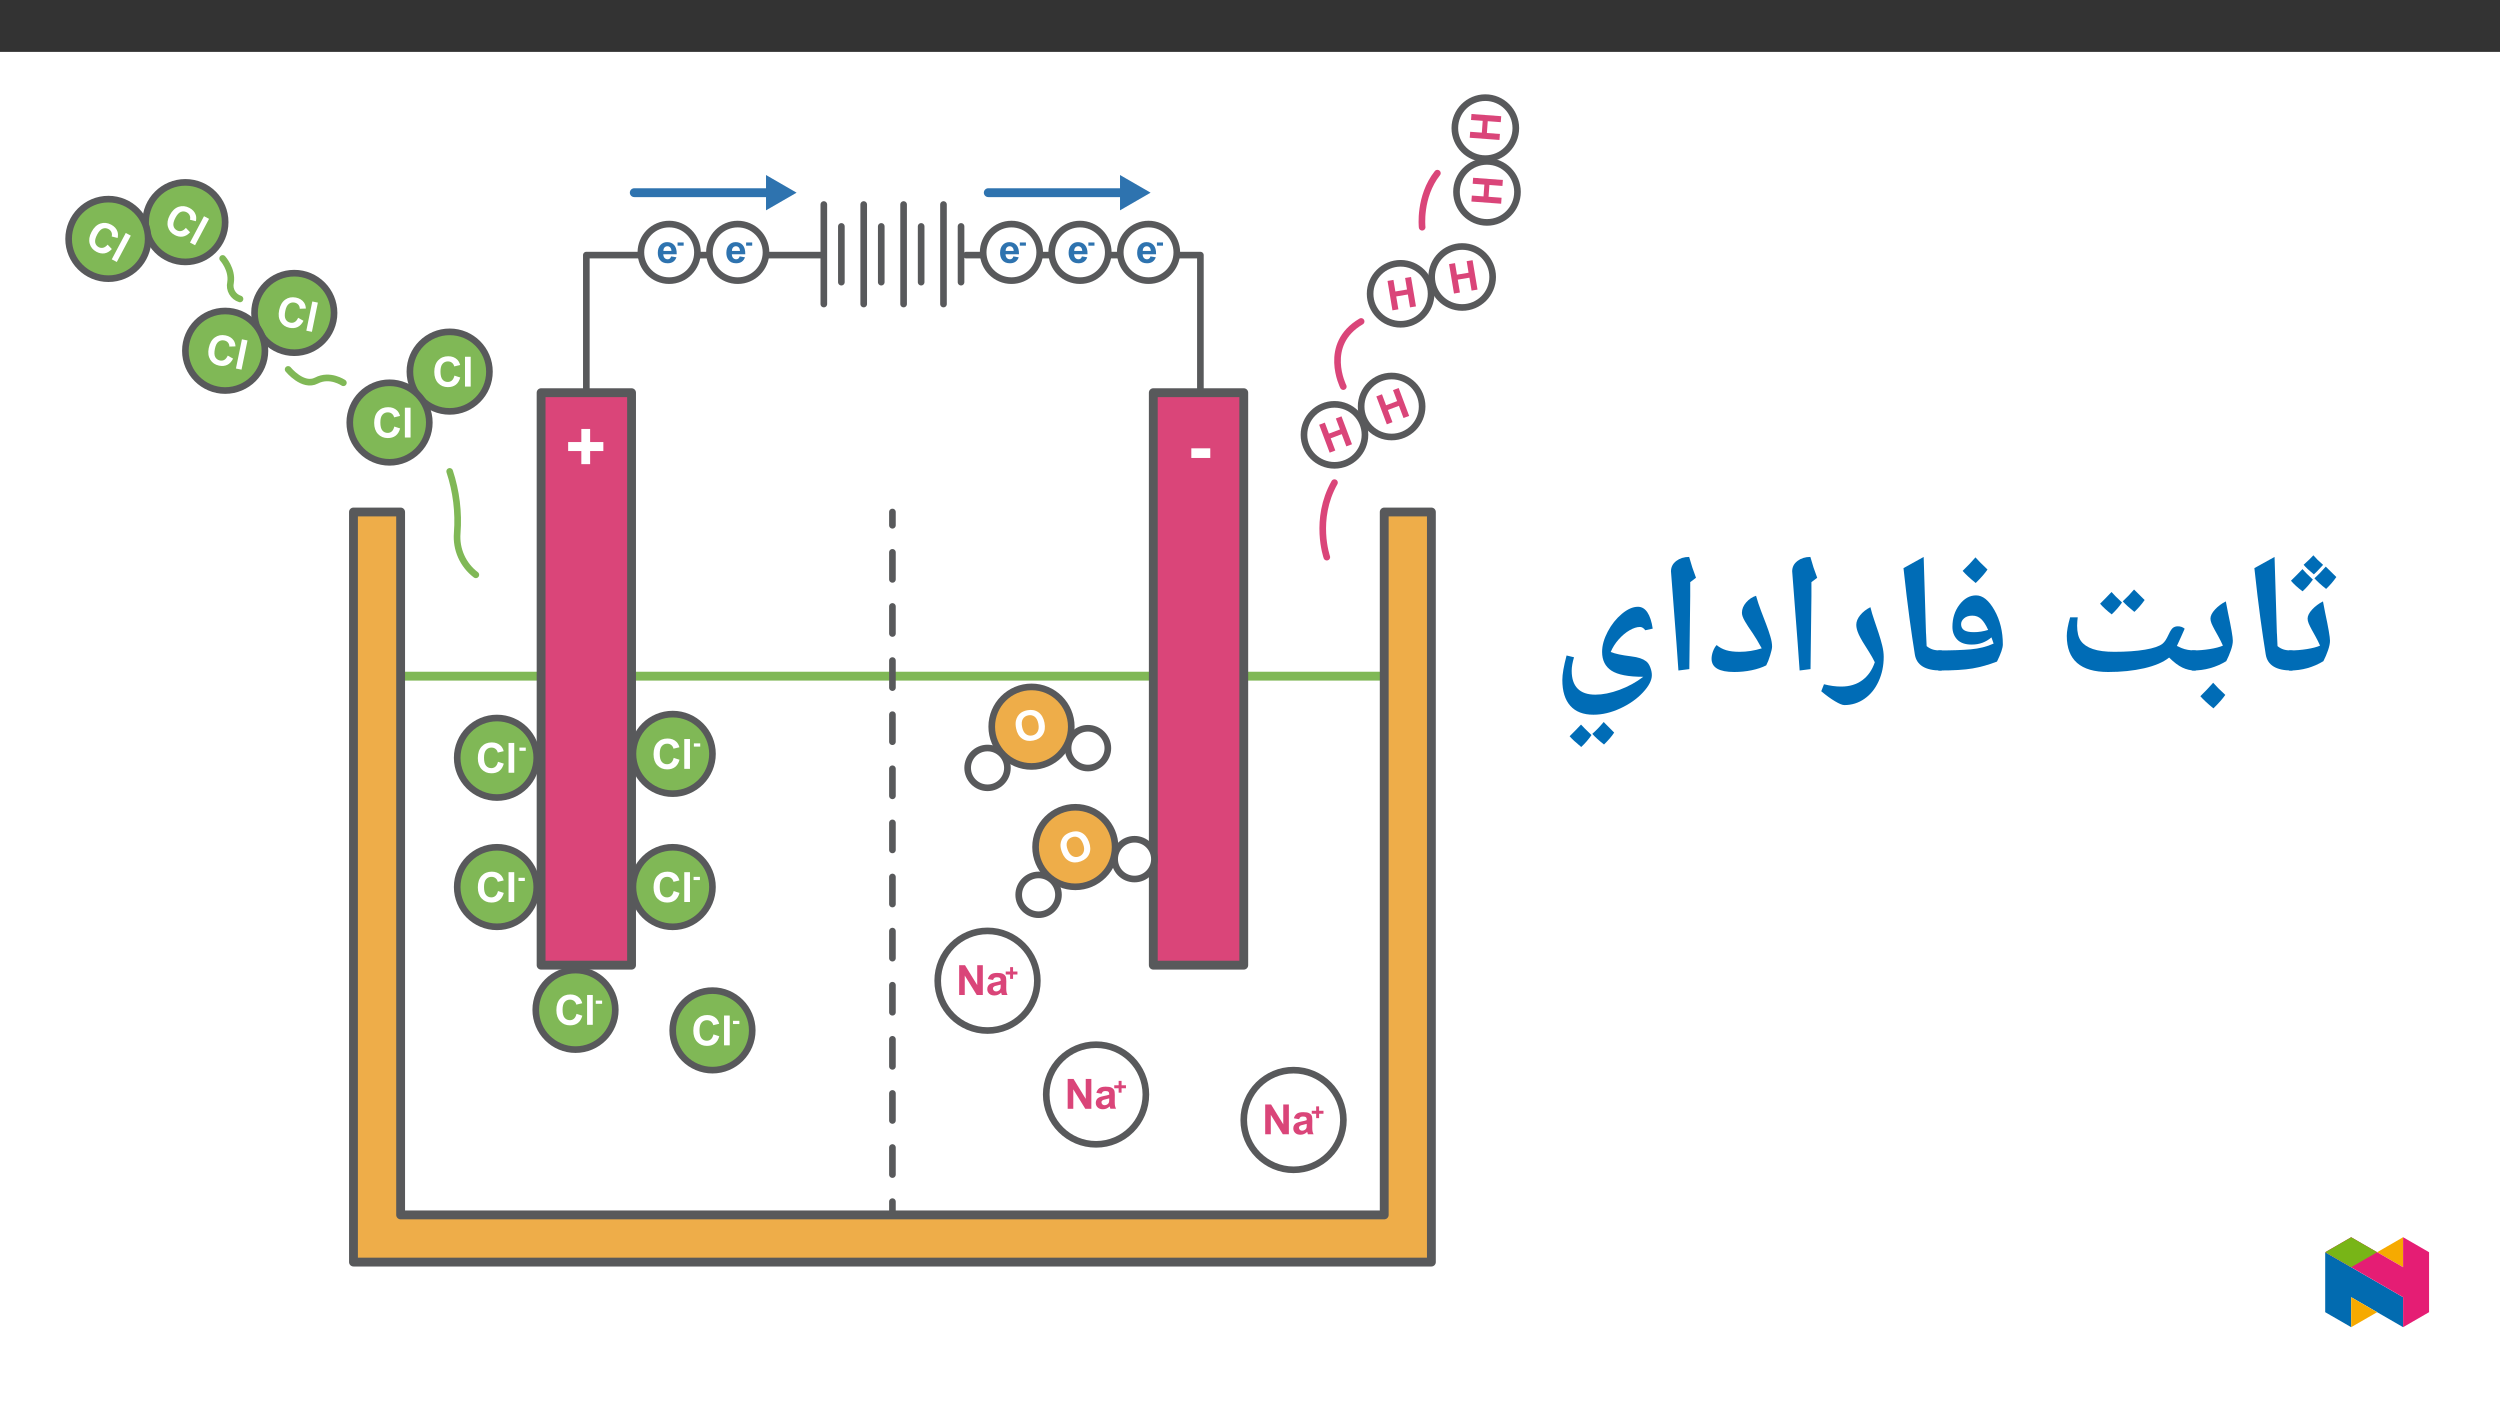 ﻿<?xml version="1.0" encoding="utf-8"?>
<svg xmlns="http://www.w3.org/2000/svg" xmlns:xlink="http://www.w3.org/1999/xlink" viewBox="0 0 960 540" version="1.1">
  <rect x="0" y="0" width="960" height="540" fill="#333333" stroke="none"/>
  <defs>
    <g>
      <symbol overflow="visible" id="glyph0-0">
        <path style="stroke:none;" d="M 3.375 0 L 3.375 -16.875 L 16.875 -16.875 L 16.875 0 Z M 3.797 -0.422 L 16.453 -0.422 L 16.453 -16.453 L 3.797 -16.453 Z M 3.797 -0.422 " />
      </symbol>
      <symbol overflow="visible" id="glyph0-1">
        <path style="stroke:none;" d="M 6.188 -2.781 L 6.188 -7.812 L 1.125 -7.812 L 1.125 -11.266 L 6.188 -11.266 L 6.188 -16.297 L 9.562 -16.297 L 9.562 -11.266 L 14.641 -11.266 L 14.641 -7.812 L 9.562 -7.812 L 9.562 -2.781 Z M 6.188 -2.781 " />
      </symbol>
      <symbol overflow="visible" id="glyph0-2">
        <path style="stroke:none;" d="M 1.516 -5.156 L 1.516 -8.859 L 8.797 -8.859 L 8.797 -5.156 Z M 1.516 -5.156 " />
      </symbol>
      <symbol overflow="visible" id="glyph1-0">
        <path style="stroke:none;" d="M 1.875 -0.703 L -1.641 -10.062 L 5.844 -12.875 L 9.359 -3.516 Z M 2.016 -1.031 L 9.031 -3.672 L 5.688 -12.562 L -1.328 -9.922 Z M 2.016 -1.031 " />
      </symbol>
      <symbol overflow="visible" id="glyph1-1">
        <path style="stroke:none;" d="M 1.094 -0.406 L -2.938 -11.125 L -0.766 -11.953 L 0.812 -7.734 L 5.047 -9.328 L 3.469 -13.547 L 5.641 -14.359 L 9.672 -3.641 L 7.5 -2.828 L 5.734 -7.516 L 1.5 -5.922 L 3.266 -1.234 Z M 1.094 -0.406 " />
      </symbol>
      <symbol overflow="visible" id="glyph2-0">
        <path style="stroke:none;" d="M 1.969 -0.328 L 0.312 -10.188 L 8.203 -11.516 L 9.859 -1.656 Z M 2.172 -0.625 L 9.562 -1.859 L 8 -11.219 L 0.609 -9.984 Z M 2.172 -0.625 " />
      </symbol>
      <symbol overflow="visible" id="glyph2-1">
        <path style="stroke:none;" d="M 1.156 -0.188 L -0.734 -11.484 L 1.547 -11.875 L 2.281 -7.438 L 6.75 -8.188 L 6.016 -12.625 L 8.297 -13 L 10.188 -1.703 L 7.906 -1.328 L 7.078 -6.281 L 2.609 -5.531 L 3.438 -0.578 Z M 1.156 -0.188 " />
      </symbol>
      <symbol overflow="visible" id="glyph3-0">
        <path style="stroke:none;" d="M 0.141 -2 L -9.828 -2.734 L -9.234 -10.703 L 0.734 -9.969 Z M -0.078 -2.266 L 0.469 -9.734 L -9 -10.438 L -9.547 -2.969 Z M -0.078 -2.266 " />
      </symbol>
      <symbol overflow="visible" id="glyph3-1">
        <path style="stroke:none;" d="M 0.094 -1.172 L -11.328 -2.016 L -11.156 -4.312 L -6.672 -3.984 L -6.344 -8.516 L -10.828 -8.844 L -10.656 -11.141 L 0.766 -10.297 L 0.594 -8 L -4.406 -8.375 L -4.734 -3.844 L 0.266 -3.469 Z M 0.094 -1.172 " />
      </symbol>
      <symbol overflow="visible" id="glyph4-0">
        <path style="stroke:none;" d="M 2 0 L 2 -10 L 10 -10 L 10 0 Z M 2.25 -0.25 L 9.75 -0.25 L 9.75 -9.75 L 2.25 -9.75 Z M 2.25 -0.25 " />
      </symbol>
      <symbol overflow="visible" id="glyph4-1">
        <path style="stroke:none;" d="M 8.5 -4.219 L 10.734 -3.5 C 10.391 -2.25 9.816 -1.316 9.016 -0.703 C 8.223 -0.098 7.211 0.203 5.984 0.203 C 4.461 0.203 3.211 -0.316 2.234 -1.359 C 1.254 -2.398 0.766 -3.82 0.766 -5.625 C 0.766 -7.531 1.254 -9.008 2.234 -10.062 C 3.223 -11.125 4.52 -11.656 6.125 -11.656 C 7.52 -11.656 8.656 -11.238 9.531 -10.406 C 10.051 -9.914 10.441 -9.211 10.703 -8.297 L 8.422 -7.75 C 8.285 -8.344 8 -8.812 7.562 -9.156 C 7.133 -9.5 6.613 -9.672 6 -9.672 C 5.156 -9.672 4.469 -9.363 3.938 -8.75 C 3.406 -8.145 3.141 -7.16 3.141 -5.797 C 3.141 -4.348 3.398 -3.316 3.922 -2.703 C 4.441 -2.086 5.117 -1.781 5.953 -1.781 C 6.566 -1.781 7.094 -1.973 7.531 -2.359 C 7.977 -2.754 8.301 -3.375 8.5 -4.219 Z M 8.5 -4.219 " />
      </symbol>
      <symbol overflow="visible" id="glyph4-2">
        <path style="stroke:none;" d="M 1.156 0 L 1.156 -11.453 L 3.344 -11.453 L 3.344 0 Z M 1.156 0 " />
      </symbol>
      <symbol overflow="visible" id="glyph4-3">
        <path style="stroke:none;" d="M 1.188 0 L 1.188 -11.453 L 3.438 -11.453 L 8.125 -3.812 L 8.125 -11.453 L 10.281 -11.453 L 10.281 0 L 7.953 0 L 3.344 -7.469 L 3.344 0 Z M 1.188 0 " />
      </symbol>
      <symbol overflow="visible" id="glyph4-4">
        <path style="stroke:none;" d="M 2.797 -5.766 L 0.797 -6.125 C 1.023 -6.926 1.41 -7.52 1.953 -7.906 C 2.504 -8.289 3.316 -8.484 4.391 -8.484 C 5.367 -8.484 6.098 -8.367 6.578 -8.141 C 7.055 -7.91 7.395 -7.613 7.594 -7.25 C 7.789 -6.895 7.891 -6.242 7.891 -5.297 L 7.859 -2.734 C 7.859 -2.004 7.895 -1.461 7.969 -1.109 C 8.039 -0.766 8.172 -0.395 8.359 0 L 6.188 0 C 6.133 -0.145 6.066 -0.363 5.984 -0.656 C 5.941 -0.781 5.914 -0.863 5.906 -0.906 C 5.531 -0.539 5.129 -0.266 4.703 -0.078 C 4.273 0.098 3.816 0.188 3.328 0.188 C 2.473 0.188 1.801 -0.039 1.312 -0.5 C 0.82 -0.969 0.578 -1.555 0.578 -2.266 C 0.578 -2.734 0.688 -3.148 0.906 -3.516 C 1.133 -3.891 1.445 -4.172 1.844 -4.359 C 2.25 -4.555 2.832 -4.727 3.594 -4.875 C 4.625 -5.07 5.336 -5.254 5.734 -5.422 L 5.734 -5.641 C 5.734 -6.055 5.629 -6.352 5.422 -6.531 C 5.211 -6.719 4.816 -6.812 4.234 -6.812 C 3.848 -6.812 3.547 -6.734 3.328 -6.578 C 3.109 -6.422 2.93 -6.148 2.797 -5.766 Z M 5.734 -3.984 C 5.453 -3.891 5.004 -3.773 4.391 -3.641 C 3.785 -3.516 3.391 -3.391 3.203 -3.266 C 2.91 -3.066 2.766 -2.812 2.766 -2.5 C 2.766 -2.188 2.879 -1.914 3.109 -1.688 C 3.336 -1.469 3.629 -1.359 3.984 -1.359 C 4.379 -1.359 4.758 -1.488 5.125 -1.75 C 5.383 -1.945 5.555 -2.191 5.641 -2.484 C 5.703 -2.672 5.734 -3.023 5.734 -3.547 Z M 5.734 -3.984 " />
      </symbol>
      <symbol overflow="visible" id="glyph5-0">
        <path style="stroke:none;" d="M 1.953 0.406 L 3.953 -9.391 L 11.797 -7.797 L 9.797 2 Z M 2.25 0.203 L 9.594 1.703 L 11.5 -7.594 L 4.156 -9.094 Z M 2.25 0.203 " />
      </symbol>
      <symbol overflow="visible" id="glyph5-1">
        <path style="stroke:none;" d="M 9.172 -2.438 L 11.219 -1.281 C 10.633 -0.125 9.891 0.672 8.984 1.109 C 8.078 1.547 7.02 1.645 5.812 1.406 C 4.32 1.094 3.203 0.332 2.453 -0.875 C 1.703 -2.094 1.508 -3.586 1.875 -5.359 C 2.258 -7.223 3.035 -8.57 4.203 -9.406 C 5.379 -10.25 6.754 -10.516 8.328 -10.203 C 9.691 -9.922 10.723 -9.285 11.422 -8.297 C 11.836 -7.703 12.078 -6.93 12.141 -5.984 L 9.797 -5.906 C 9.785 -6.52 9.602 -7.035 9.25 -7.453 C 8.895 -7.867 8.414 -8.141 7.812 -8.266 C 6.988 -8.43 6.254 -8.27 5.609 -7.781 C 4.961 -7.301 4.504 -6.391 4.234 -5.047 C 3.941 -3.629 3.988 -2.566 4.375 -1.859 C 4.77 -1.16 5.375 -0.727 6.188 -0.562 C 6.789 -0.438 7.348 -0.52 7.859 -0.812 C 8.367 -1.102 8.805 -1.645 9.172 -2.438 Z M 9.172 -2.438 " />
      </symbol>
      <symbol overflow="visible" id="glyph5-2">
        <path style="stroke:none;" d="M 1.141 0.234 L 3.438 -10.984 L 5.578 -10.547 L 3.281 0.672 Z M 1.141 0.234 " />
      </symbol>
      <symbol overflow="visible" id="glyph6-0">
        <path style="stroke:none;" d="M 1.766 0.938 L 6.453 -7.891 L 13.516 -4.141 L 8.828 4.688 Z M 2.094 0.828 L 8.719 4.344 L 13.172 -4.047 L 6.547 -7.562 Z M 2.094 0.828 " />
      </symbol>
      <symbol overflow="visible" id="glyph6-1">
        <path style="stroke:none;" d="M 9.5 0.25 L 11.125 1.938 C 10.238 2.883 9.301 3.438 8.312 3.594 C 7.32 3.758 6.281 3.555 5.188 2.984 C 3.844 2.266 2.984 1.219 2.609 -0.156 C 2.234 -1.531 2.469 -3.016 3.312 -4.609 C 4.195 -6.297 5.32 -7.375 6.688 -7.844 C 8.062 -8.312 9.457 -8.172 10.875 -7.422 C 12.113 -6.766 12.922 -5.863 13.297 -4.719 C 13.523 -4.051 13.539 -3.25 13.344 -2.312 L 11.062 -2.891 C 11.227 -3.473 11.195 -4.02 10.969 -4.531 C 10.75 -5.039 10.367 -5.441 9.828 -5.734 C 9.086 -6.129 8.336 -6.18 7.578 -5.891 C 6.828 -5.598 6.133 -4.852 5.5 -3.656 C 4.82 -2.375 4.566 -1.336 4.734 -0.547 C 4.898 0.234 5.352 0.82 6.094 1.219 C 6.633 1.5 7.191 1.57 7.766 1.438 C 8.348 1.301 8.926 0.906 9.5 0.25 Z M 9.5 0.25 " />
      </symbol>
      <symbol overflow="visible" id="glyph6-2">
        <path style="stroke:none;" d="M 1.016 0.547 L 6.391 -9.578 L 8.328 -8.562 L 2.953 1.562 Z M 1.016 0.547 " />
      </symbol>
      <symbol overflow="visible" id="glyph7-0">
        <path style="stroke:none;" d="M 1.875 -0.703 L -1.609 -10.078 L 5.891 -12.859 L 9.375 -3.484 Z M 2.016 -1.016 L 9.047 -3.641 L 5.734 -12.547 L -1.297 -9.922 Z M 2.016 -1.016 " />
      </symbol>
      <symbol overflow="visible" id="glyph7-1">
        <path style="stroke:none;" d="M -1.312 -5.547 C -1.727 -6.641 -1.91 -7.613 -1.859 -8.469 C -1.816 -9.113 -1.664 -9.727 -1.406 -10.312 C -1.145 -10.906 -0.801 -11.406 -0.375 -11.812 C 0.188 -12.344 0.906 -12.77 1.781 -13.094 C 3.363 -13.688 4.812 -13.672 6.125 -13.047 C 7.438 -12.422 8.414 -11.234 9.062 -9.484 C 9.707 -7.742 9.742 -6.207 9.172 -4.875 C 8.609 -3.551 7.535 -2.594 5.953 -2 C 4.359 -1.406 2.906 -1.422 1.594 -2.047 C 0.289 -2.672 -0.676 -3.836 -1.312 -5.547 Z M 0.891 -6.453 C 1.336 -5.242 1.957 -4.426 2.75 -4 C 3.539 -3.582 4.375 -3.535 5.25 -3.859 C 6.102 -4.18 6.691 -4.758 7.016 -5.594 C 7.336 -6.426 7.27 -7.461 6.812 -8.703 C 6.352 -9.93 5.738 -10.742 4.969 -11.141 C 4.207 -11.547 3.383 -11.582 2.5 -11.25 C 1.602 -10.914 0.992 -10.344 0.672 -9.531 C 0.359 -8.719 0.43 -7.691 0.891 -6.453 Z M 0.891 -6.453 " />
      </symbol>
      <symbol overflow="visible" id="glyph8-0">
        <path style="stroke:none;" d="M 1.969 -0.391 L 0.031 -10.203 L 7.875 -11.75 L 9.812 -1.938 Z M 2.156 -0.688 L 9.516 -2.141 L 7.672 -11.453 L 0.312 -10 Z M 2.156 -0.688 " />
      </symbol>
      <symbol overflow="visible" id="glyph8-1">
        <path style="stroke:none;" d="M -0.406 -5.688 C -0.633 -6.832 -0.656 -7.828 -0.469 -8.672 C -0.32 -9.297 -0.078 -9.879 0.266 -10.422 C 0.617 -10.961 1.035 -11.395 1.516 -11.719 C 2.172 -12.156 2.953 -12.461 3.859 -12.641 C 5.516 -12.973 6.941 -12.723 8.141 -11.891 C 9.336 -11.055 10.117 -9.723 10.484 -7.891 C 10.848 -6.066 10.633 -4.547 9.844 -3.328 C 9.062 -2.109 7.844 -1.336 6.188 -1.016 C 4.52 -0.68 3.094 -0.926 1.906 -1.75 C 0.719 -2.582 -0.051 -3.895 -0.406 -5.688 Z M 1.906 -6.219 C 2.156 -4.945 2.641 -4.039 3.359 -3.5 C 4.078 -2.957 4.891 -2.781 5.797 -2.969 C 6.703 -3.145 7.379 -3.613 7.828 -4.375 C 8.285 -5.145 8.391 -6.18 8.141 -7.484 C 7.879 -8.773 7.398 -9.676 6.703 -10.188 C 6.016 -10.707 5.203 -10.879 4.266 -10.703 C 3.328 -10.516 2.633 -10.047 2.188 -9.297 C 1.738 -8.547 1.645 -7.52 1.906 -6.219 Z M 1.906 -6.219 " />
      </symbol>
      <symbol overflow="visible" id="glyph9-0">
        <path style="stroke:none;" d="M 1.125 0 L 1.125 -5.625 L 5.625 -5.625 L 5.625 0 Z M 1.266 -0.141 L 5.484 -0.141 L 5.484 -5.484 L 1.266 -5.484 Z M 1.266 -0.141 " />
      </symbol>
      <symbol overflow="visible" id="glyph9-1">
        <path style="stroke:none;" d="M 0.5 -1.719 L 0.5 -2.953 L 2.938 -2.953 L 2.938 -1.719 Z M 0.5 -1.719 " />
      </symbol>
      <symbol overflow="visible" id="glyph9-2">
        <path style="stroke:none;" d="M 2.062 -0.922 L 2.062 -2.609 L 0.375 -2.609 L 0.375 -3.75 L 2.062 -3.75 L 2.062 -5.438 L 3.188 -5.438 L 3.188 -3.75 L 4.875 -3.75 L 4.875 -2.609 L 3.188 -2.609 L 3.188 -0.922 Z M 2.062 -0.922 " />
      </symbol>
      <symbol overflow="visible" id="glyph10-0">
        <path style="stroke:none;" d="M 1.875 0 L 1.875 -9.375 L 9.375 -9.375 L 9.375 0 Z M 2.109 -0.234 L 9.141 -0.234 L 9.141 -9.141 L 2.109 -9.141 Z M 2.109 -0.234 " />
      </symbol>
      <symbol overflow="visible" id="glyph10-1">
        <path style="stroke:none;" d="M 5.578 -2.469 L 7.625 -2.125 C 7.363 -1.375 6.945 -0.801 6.375 -0.406 C 5.812 -0.02 5.102 0.172 4.25 0.172 C 2.895 0.172 1.895 -0.27 1.25 -1.156 C 0.727 -1.863 0.469 -2.754 0.469 -3.828 C 0.469 -5.117 0.805 -6.129 1.484 -6.859 C 2.16 -7.586 3.016 -7.953 4.047 -7.953 C 5.203 -7.953 6.113 -7.566 6.781 -6.797 C 7.445 -6.035 7.766 -4.867 7.734 -3.297 L 2.578 -3.297 C 2.598 -2.68 2.766 -2.203 3.078 -1.859 C 3.398 -1.523 3.797 -1.359 4.266 -1.359 C 4.586 -1.359 4.859 -1.445 5.078 -1.625 C 5.297 -1.801 5.461 -2.082 5.578 -2.469 Z M 5.703 -4.562 C 5.68 -5.156 5.523 -5.602 5.234 -5.906 C 4.941 -6.219 4.586 -6.375 4.172 -6.375 C 3.723 -6.375 3.348 -6.211 3.047 -5.891 C 2.754 -5.555 2.613 -5.113 2.625 -4.562 Z M 5.703 -4.562 " />
      </symbol>
      <symbol overflow="visible" id="glyph11-0">
        <path style="stroke:none;" d="M 1.125 0 L 1.125 -5.625 L 5.625 -5.625 L 5.625 0 Z M 1.266 -0.141 L 5.484 -0.141 L 5.484 -5.484 L 1.266 -5.484 Z M 1.266 -0.141 " />
      </symbol>
      <symbol overflow="visible" id="glyph11-1">
        <path style="stroke:none;" d="M 0.5 -1.719 L 0.5 -2.953 L 2.938 -2.953 L 2.938 -1.719 Z M 0.5 -1.719 " />
      </symbol>
      <symbol overflow="visible" id="glyph12-0">
        <path style="stroke:none;" d="M 6.125 -46.406 L 32.812 -46.406 L 32.812 0 L 6.125 0 Z M 9.422 -3.297 L 29.516 -3.297 L 29.516 -43.094 L 9.422 -43.094 Z M 9.422 -3.297 " />
      </symbol>
      <symbol overflow="visible" id="glyph12-1">
        <path style="stroke:none;" d="M 0 -0.578 C -0.363 -0.578 -0.547 -0.754 -0.547 -1.109 L -0.547 -7.75 C -0.547 -8.102 -0.363 -8.281 0 -8.281 C 2.156 -8.281 4.32 -8.453 6.5 -8.797 C 8.688 -9.148 10.379 -9.594 11.578 -10.125 C 11.016 -11.395 10.445 -12.539 9.875 -13.562 C 9.301 -14.594 8.785 -15.523 8.328 -16.359 C 7.879 -17.191 7.508 -17.945 7.219 -18.625 C 6.938 -19.301 6.797 -19.926 6.797 -20.5 C 6.797 -21.562 7.379 -22.727 8.547 -24 C 9.723 -25.27 11.109 -26.305 12.703 -27.109 L 13.516 -22.859 C 14.766 -17.035 15.391 -13.414 15.391 -12 C 15.391 -11 15.141 -9.781 14.641 -8.344 C 14.148 -6.906 13.555 -5.508 12.859 -4.156 C 8.922 -1.77 4.633 -0.578 0 -0.578 Z M 9.016 -31.859 Z M 8.25 3.75 Z M 8.828 -35.484 C 7.555 -33.723 6.234 -32.223 4.859 -30.984 C 2.973 -32.398 1.488 -33.754 0.406 -35.047 L 2.734 -37.359 L 4.828 -39.516 C 5.586 -38.609 6.922 -37.266 8.828 -35.484 Z M 17.828 -36.469 C 16.711 -34.844 15.406 -33.32 13.906 -31.906 C 12.102 -33.32 10.609 -34.676 9.422 -35.969 C 10.734 -37.145 12.18 -38.645 13.766 -40.469 C 14.297 -39.895 15.648 -38.562 17.828 -36.469 Z M 12.75 -41.141 C 10.938 -39.148 9.754 -37.93 9.203 -37.484 C 7.398 -38.941 6.086 -40.172 5.266 -41.172 C 7.047 -42.773 8.297 -43.988 9.016 -44.812 C 9.961 -43.695 11.207 -42.473 12.75 -41.141 Z M 9.016 -46.406 Z M 9.297 -31.578 Z M 9.297 -31.578 " />
      </symbol>
      <symbol overflow="visible" id="glyph12-2">
        <path style="stroke:none;" d="M 19.844 -1.109 C 19.844 -0.754 19.66 -0.578 19.297 -0.578 C 13.305 -0.578 9.977 -2.633 9.312 -6.75 C 8.645 -10.863 7.957 -15.516 7.25 -20.703 C 6.539 -25.898 5.773 -32.297 4.953 -39.891 L 12.703 -44.188 L 13.609 -14.406 L 13.609 -15.047 L 13.844 -9.938 C 14.625 -9.301 15.445 -8.859 16.312 -8.609 C 17.176 -8.367 18.211 -8.25 19.422 -8.25 C 19.703 -8.25 19.844 -8.082 19.844 -7.75 Z M 8.312 -47.359 Z M 11.266 3.75 Z M 11.266 3.75 " />
      </symbol>
      <symbol overflow="visible" id="glyph12-3">
        <path style="stroke:none;" d="M 0 -0.578 C -0.363 -0.578 -0.547 -0.754 -0.547 -1.109 L -0.547 -7.75 C -0.547 -8.102 -0.363 -8.281 0 -8.281 C 2.156 -8.281 4.32 -8.453 6.5 -8.797 C 8.688 -9.148 10.379 -9.594 11.578 -10.125 C 11.016 -11.395 10.445 -12.539 9.875 -13.562 C 9.301 -14.594 8.785 -15.523 8.328 -16.359 C 7.879 -17.191 7.508 -17.945 7.219 -18.625 C 6.938 -19.301 6.797 -19.926 6.797 -20.5 C 6.797 -21.562 7.379 -22.727 8.547 -24 C 9.723 -25.27 11.109 -26.305 12.703 -27.109 L 13.516 -22.859 C 14.766 -17.035 15.391 -13.414 15.391 -12 C 15.391 -11 15.141 -9.781 14.641 -8.344 C 14.148 -6.906 13.555 -5.508 12.859 -4.156 C 8.922 -1.77 4.633 -0.578 0 -0.578 Z M 9.016 -31.859 Z M 8.25 3.75 Z M 12.5 8.797 C 11.508 10.234 9.988 11.957 7.938 13.969 C 5.645 12.082 3.973 10.523 2.922 9.297 C 4.629 7.629 6.27 5.906 7.844 4.125 C 8.914 5.375 10.469 6.93 12.5 8.797 Z M 7.844 2.547 Z M 7.938 14.594 Z M 7.844 3.484 Z M 7.938 9.047 Z M 7.938 9.047 " />
      </symbol>
      <symbol overflow="visible" id="glyph12-4">
        <path style="stroke:none;" d="M 20.406 0 C 9.82 0 4.531 -4.625 4.531 -13.875 C 4.531 -15.645 4.957 -18.016 5.812 -20.984 L 8.734 -20.984 C 8.691 -20.785 8.641 -20.305 8.578 -19.547 C 8.523 -18.785 8.5 -18.195 8.5 -17.781 C 8.5 -15.238 8.984 -13.285 9.953 -11.922 C 10.93 -10.555 12.469 -9.52 14.562 -8.812 C 16.656 -8.102 19.395 -7.75 22.781 -7.75 C 27.352 -7.75 31.289 -8.023 34.594 -8.578 C 37.895 -9.141 40.141 -9.91 41.328 -10.891 C 41.742 -11.242 42.113 -11.664 42.438 -12.156 C 42.77 -12.645 43.191 -13.438 43.703 -14.531 C 44.316 -15.844 44.875 -16.672 45.375 -17.016 C 45.883 -17.367 46.477 -17.547 47.156 -17.547 C 48.219 -17.547 49.098 -17.238 49.797 -16.625 L 48.406 -13.484 L 46.812 -10 L 48.656 -9.172 C 50.113 -8.578 51.816 -8.281 53.766 -8.281 C 54.117 -8.281 54.297 -8.102 54.297 -7.75 L 54.297 -1.109 C 54.297 -0.754 54.117 -0.578 53.766 -0.578 C 52.086 -0.578 50.469 -0.953 48.906 -1.703 C 47.344 -2.453 45.648 -3.734 43.828 -5.547 C 41.629 -3.773 38.441 -2.406 34.266 -1.438 C 30.086 -0.477 25.469 0 20.406 0 Z M 26.281 -22.562 Z M 29.734 3.75 Z M 25.734 -26.688 C 24.648 -25.102 23.328 -23.582 21.766 -22.125 C 19.898 -23.582 18.414 -24.945 17.312 -26.219 L 19.641 -28.562 L 21.703 -30.719 C 22.504 -29.789 23.848 -28.445 25.734 -26.688 Z M 34.422 -27.641 C 33.297 -26.016 31.984 -24.492 30.484 -23.078 C 28.691 -24.492 27.203 -25.848 26.016 -27.141 C 27.598 -28.598 29.047 -30.109 30.359 -31.672 C 31.141 -30.848 32.492 -29.504 34.422 -27.641 Z M 25.922 -33.266 Z M 25.891 -22.125 Z M 25.891 -22.125 " />
      </symbol>
      <symbol overflow="visible" id="glyph12-5">
        <path style="stroke:none;" d="M 15.938 3.75 Z M 13.547 -33.234 Z M 20.922 -10.922 C 20.723 -11.492 20.445 -12.285 20.094 -13.297 C 19.051 -12.391 17.898 -11.703 16.641 -11.234 C 15.391 -10.766 14.008 -10.531 12.5 -10.531 C 10.008 -10.531 8.156 -11.176 6.938 -12.469 C 5.719 -13.758 5.109 -15.379 5.109 -17.328 C 5.109 -20.629 6.008 -23.469 7.812 -25.844 C 9.625 -28.227 11.75 -29.422 14.188 -29.422 C 16.75 -29.422 19.102 -27.52 21.25 -23.719 C 23.395 -19.926 24.469 -15.551 24.469 -10.594 C 24.469 -9.238 23.719 -7.039 22.219 -4 C 19.039 -2.77 15.906 -1.891 12.812 -1.359 C 9.727 -0.836 5.477 -0.578 0.062 -0.578 C -0.344 -0.578 -0.547 -0.773 -0.547 -1.172 L -0.547 -7.75 C -0.547 -8.102 -0.344 -8.281 0.062 -8.281 C 4.82 -8.281 8.848 -8.422 12.141 -8.703 C 15.43 -8.992 18.359 -9.734 20.922 -10.922 Z M 8.438 -18.375 C 8.438 -17.344 8.82 -16.57 9.594 -16.062 C 10.375 -15.551 11.629 -15.297 13.359 -15.297 C 15.141 -15.297 16.961 -15.582 18.828 -16.156 C 17.973 -18.062 17.082 -19.453 16.156 -20.328 C 15.227 -21.203 14.098 -21.641 12.766 -21.641 C 11.43 -21.641 10.375 -21.301 9.594 -20.625 C 8.82 -19.945 8.438 -19.195 8.438 -18.375 Z M 18.578 -39.344 C 17.547 -37.844 16.035 -36.117 14.047 -34.172 C 11.91 -35.898 10.238 -37.453 9.031 -38.828 C 11.02 -40.754 12.66 -42.484 13.953 -44.016 C 14.879 -42.953 16.422 -41.395 18.578 -39.344 Z M 14.047 -33.531 Z M 13.984 -45.594 Z M 13.984 -45.594 " />
      </symbol>
      <symbol overflow="visible" id="glyph12-6">
        <path style="stroke:none;" d="M 6.641 12.703 C 5.891 12.703 4.695 12.211 3.062 11.234 C 1.426 10.266 -0.332 8.984 -2.219 7.391 L -1.172 4.703 C 1.148 5.297 3.348 5.594 5.422 5.594 C 8.617 5.594 11.316 4.785 13.516 3.172 C 15.723 1.566 17.332 -0.738 18.344 -3.75 C 17.688 -5.102 16.945 -6.426 16.125 -7.719 C 14.176 -10.695 12.875 -12.906 12.219 -14.344 C 11.562 -15.781 11.234 -17.031 11.234 -18.094 C 11.234 -19.344 11.734 -20.582 12.734 -21.812 C 13.742 -23.051 15.051 -24.078 16.656 -24.891 C 17.062 -23.234 17.555 -21.566 18.141 -19.891 C 18.723 -18.223 19.281 -16.57 19.812 -14.938 C 20.352 -13.312 20.812 -11.727 21.188 -10.188 C 21.57 -8.645 21.766 -7.188 21.766 -5.812 C 21.766 -2.406 21.113 0.719 19.812 3.562 C 18.52 6.414 16.719 8.648 14.406 10.266 C 12.102 11.891 9.516 12.703 6.641 12.703 Z M 12.766 -29.641 Z M 6.797 15.875 Z M 6.797 15.875 " />
      </symbol>
      <symbol overflow="visible" id="glyph12-7">
        <path style="stroke:none;" d="M 12.375 -29.047 L 12.031 -1.109 L 7.844 -0.578 L 7.109 -10.891 L 4.984 -38.656 C 4.984 -40.281 5.66 -41.609 7.016 -42.641 C 8.367 -43.672 10.02 -44.188 11.969 -44.188 C 12.707 -41.445 13.582 -38.781 14.594 -36.188 L 12.375 -34.5 Z M 9.203 -47.359 Z M 9.812 3.75 Z M 9.812 3.75 " />
      </symbol>
      <symbol overflow="visible" id="glyph12-8">
        <path style="stroke:none;" d="M 10.953 0 C 5.129 0 2.219 -1.691 2.219 -5.078 C 2.219 -5.984 2.398 -6.938 2.766 -7.938 C 3.141 -8.945 3.602 -9.75 4.156 -10.344 C 5.219 -9.457 6.441 -8.801 7.828 -8.375 C 9.211 -7.957 10.93 -7.75 12.984 -7.75 C 15.797 -7.75 18.629 -8.191 21.484 -9.078 C 20.109 -11.578 18.957 -13.504 18.031 -14.859 C 16.781 -16.629 15.773 -18.172 15.016 -19.484 C 14.254 -20.797 13.875 -21.875 13.875 -22.719 C 13.875 -24.133 14.414 -25.469 15.5 -26.719 C 16.594 -27.969 17.859 -28.816 19.297 -29.266 C 19.867 -27.234 20.516 -25.285 21.234 -23.422 C 21.953 -21.555 22.625 -19.801 23.25 -18.156 C 23.875 -16.52 24.395 -14.992 24.812 -13.578 C 25.238 -12.16 25.453 -10.875 25.453 -9.719 C 25.453 -9.102 25.207 -8 24.719 -6.406 C 24.238 -4.82 23.734 -3.535 23.203 -2.547 C 21.66 -1.754 19.797 -1.129 17.609 -0.672 C 15.43 -0.223 13.211 0 10.953 0 Z M 14.859 -34.031 Z M 13.938 3.75 Z M 13.938 3.75 " />
      </symbol>
      <symbol overflow="visible" id="glyph12-9">
        <path style="stroke:none;" d="M 38.781 1.203 C 38.781 3.191 37.633 5.41 35.344 7.859 C 33.062 10.316 30.172 12.352 26.672 13.969 C 23.172 15.594 19.727 16.406 16.344 16.406 C 12.445 16.406 9.484 15.258 7.453 12.969 C 5.422 10.688 4.406 7.379 4.406 3.047 C 4.406 0.867 4.945 -2.258 6.031 -6.344 L 8.891 -5.656 C 8.297 -3.688 8 -1.957 8 -0.469 C 8 2.551 8.758 4.832 10.281 6.375 C 11.801 7.926 14.066 8.703 17.078 8.703 C 19.91 8.703 23.004 8.082 26.359 6.844 C 29.711 5.602 32.754 3.938 35.484 1.844 C 29.742 1.844 25.672 1.055 23.266 -0.516 C 20.867 -2.098 19.672 -4.508 19.672 -7.75 C 19.672 -10.176 20.395 -12.766 21.844 -15.516 C 23.301 -18.266 25.113 -20.539 27.281 -22.344 C 29.445 -24.145 31.492 -25.047 33.422 -25.047 C 34.898 -25.047 36.113 -24.332 37.062 -22.906 C 38.02 -21.488 38.703 -19.406 39.109 -16.656 L 36.25 -16.031 C 35.633 -16.875 34.957 -17.297 34.219 -17.297 C 33.031 -17.297 31.695 -16.867 30.219 -16.016 C 28.738 -15.16 27.344 -13.988 26.031 -12.5 C 24.719 -11.02 23.703 -9.414 22.984 -7.688 C 24.711 -6.988 27.281 -6.438 30.688 -6.031 C 32.188 -5.844 33.379 -5.598 34.266 -5.297 C 35.16 -5.004 35.938 -4.609 36.594 -4.109 C 37.25 -3.609 37.773 -2.832 38.172 -1.781 C 38.578 -0.738 38.781 0.254 38.781 1.203 Z M 13.969 -20.125 Z M 2.188 16.469 Z M 16.344 19.578 Z M 15.609 24.219 C 14.535 25.801 13.219 27.328 11.656 28.797 C 9.551 27.055 8.066 25.68 7.203 24.672 L 9.516 22.344 L 11.578 20.188 C 12.148 20.844 13.492 22.188 15.609 24.219 Z M 24.312 23.266 C 23.445 24.617 22.145 26.145 20.406 27.844 C 18.477 26.332 16.977 24.969 15.906 23.75 C 17.281 22.562 18.738 21.047 20.281 19.203 C 20.531 19.484 21.875 20.836 24.312 23.266 Z M 15.969 19.203 Z M 15.938 29.422 Z M 15.938 24.344 Z M 15.938 24.344 " />
      </symbol>
    </g>
    <clipPath id="clip1">
      <rect width="16" height="35" />
    </clipPath>
    <g id="surface7" clip-path="url(#clip1)">
      <g style="fill:rgb(100%,100%,100%);fill-opacity:1;">
        <use xlink:href="#glyph0-1" x="0.046" y="24.014" />
      </g>
    </g>
    <clipPath id="clip2">
      <rect width="11" height="35" />
    </clipPath>
    <g id="surface10" clip-path="url(#clip2)">
      <g style="fill:rgb(100%,100%,100%);fill-opacity:1;">
        <use xlink:href="#glyph0-2" x="0.95" y="24.014" />
      </g>
    </g>
    <clipPath id="clip3">
      <path d="M 134 194 L 552 194 L 552 486.336 L 134 486.336 Z M 134 194 " />
    </clipPath>
    <clipPath id="clip4">
      <rect width="19" height="23" />
    </clipPath>
    <g id="surface13" clip-path="url(#clip4)">
      <g style="fill:rgb(85.5%,27.1%,47.499%);fill-opacity:1;">
        <use xlink:href="#glyph1-1" x="5.495" y="17.235" />
      </g>
    </g>
    <clipPath id="clip5">
      <rect width="19" height="23" />
    </clipPath>
    <g id="surface16" clip-path="url(#clip5)">
      <g style="fill:rgb(85.5%,27.1%,47.499%);fill-opacity:1;">
        <use xlink:href="#glyph1-1" x="5.444" y="17.352" />
      </g>
    </g>
    <clipPath id="clip6">
      <rect width="15" height="22" />
    </clipPath>
    <g id="surface19" clip-path="url(#clip6)">
      <g style="fill:rgb(85.5%,27.1%,47.499%);fill-opacity:1;">
        <use xlink:href="#glyph2-1" x="2.543" y="15.362" />
      </g>
    </g>
    <clipPath id="clip7">
      <rect width="16" height="22" />
    </clipPath>
    <g id="surface22" clip-path="url(#clip7)">
      <g style="fill:rgb(85.5%,27.1%,47.499%);fill-opacity:1;">
        <use xlink:href="#glyph2-1" x="3.176" y="15.912" />
      </g>
    </g>
    <clipPath id="clip8">
      <path d="M 562 67 L 583.988 67 L 583.988 80 L 562 80 Z M 562 67 " />
    </clipPath>
    <clipPath id="clip9">
      <rect width="22" height="13" />
    </clipPath>
    <g id="surface25" clip-path="url(#clip9)">
      <g style="fill:rgb(85.5%,27.1%,47.499%);fill-opacity:1;">
        <use xlink:href="#glyph3-1" x="14.341" y="12.406" />
      </g>
    </g>
    <clipPath id="clip10">
      <path d="M 558 60 L 583.988 60 L 583.988 87 L 558 87 Z M 558 60 " />
    </clipPath>
    <clipPath id="clip11">
      <rect width="21" height="14" />
    </clipPath>
    <g id="surface28" clip-path="url(#clip11)">
      <g style="fill:rgb(85.5%,27.1%,47.499%);fill-opacity:1;">
        <use xlink:href="#glyph3-1" x="13.701" y="12.917" />
      </g>
    </g>
    <clipPath id="clip12">
      <path d="M 557 36.215 L 583.988 36.215 L 583.988 63 L 557 63 Z M 557 36.215 " />
    </clipPath>
    <clipPath id="clip13">
      <rect width="17" height="21" />
    </clipPath>
    <g id="surface31" clip-path="url(#clip13)">
      <g style="fill:rgb(100%,100%,100%);fill-opacity:1;">
        <use xlink:href="#glyph4-1" x="1.001" y="14.456" />
        <use xlink:href="#glyph4-2" x="12.404" y="14.449" />
      </g>
    </g>
    <clipPath id="clip14">
      <rect width="17" height="20" />
    </clipPath>
    <g id="surface34" clip-path="url(#clip14)">
      <g style="fill:rgb(100%,100%,100%);fill-opacity:1;">
        <use xlink:href="#glyph4-1" x="0.913" y="14.015" />
        <use xlink:href="#glyph4-2" x="12.315" y="14.008" />
      </g>
    </g>
    <clipPath id="clip15">
      <rect width="20" height="23" />
    </clipPath>
    <g id="surface37" clip-path="url(#clip15)">
      <g style="fill:rgb(100%,100%,100%);fill-opacity:1;">
        <use xlink:href="#glyph5-1" x="1.315" y="13.469" />
        <use xlink:href="#glyph5-2" x="12.487" y="15.75" />
      </g>
    </g>
    <clipPath id="clip16">
      <rect width="20" height="23" />
    </clipPath>
    <g id="surface40" clip-path="url(#clip16)">
      <g style="fill:rgb(100%,100%,100%);fill-opacity:1;">
        <use xlink:href="#glyph5-1" x="1.29" y="13.996" />
        <use xlink:href="#glyph5-2" x="12.462" y="16.277" />
      </g>
    </g>
    <clipPath id="clip17">
      <rect width="24" height="25" />
    </clipPath>
    <g id="surface43" clip-path="url(#clip17)">
      <g style="fill:rgb(100%,100%,100%);fill-opacity:1;">
        <use xlink:href="#glyph6-1" x="2.875" y="12.258" />
        <use xlink:href="#glyph6-2" x="12.947" y="17.603" />
      </g>
    </g>
    <clipPath id="clip18">
      <path d="M 25.074 75 L 59 75 L 59 109 L 25.074 109 Z M 25.074 75 " />
    </clipPath>
    <clipPath id="clip19">
      <rect width="24" height="26" />
    </clipPath>
    <g id="surface46" clip-path="url(#clip19)">
      <g style="fill:rgb(100%,100%,100%);fill-opacity:1;">
        <use xlink:href="#glyph6-1" x="2.827" y="12.696" />
        <use xlink:href="#glyph6-2" x="12.899" y="18.04" />
      </g>
    </g>
    <clipPath id="clip20">
      <rect width="19" height="24" />
    </clipPath>
    <g id="surface49" clip-path="url(#clip20)">
      <g style="fill:rgb(100%,100%,100%);fill-opacity:1;">
        <use xlink:href="#glyph7-1" x="5.094" y="17.755" />
      </g>
    </g>
    <clipPath id="clip21">
      <rect width="17" height="23" />
    </clipPath>
    <g id="surface52" clip-path="url(#clip21)">
      <g style="fill:rgb(100%,100%,100%);fill-opacity:1;">
        <use xlink:href="#glyph8-1" x="3.586" y="16.387" />
      </g>
    </g>
    <clipPath id="clip23">
      <path d="M 0.191 2 L 15 2 L 15 15 L 0.191 15 Z M 0.191 2 " />
    </clipPath>
    <clipPath id="clip22">
      <rect width="16" height="21" />
    </clipPath>
    <g id="surface55" clip-path="url(#clip22)">
      <g clip-path="url(#clip23)" clip-rule="nonzero">
        <g style="fill:rgb(100%,100%,100%);fill-opacity:1;">
          <use xlink:href="#glyph4-1" x="0.199" y="14.245" />
          <use xlink:href="#glyph4-2" x="11.601" y="14.237" />
        </g>
      </g>
    </g>
    <clipPath id="clip24">
      <rect width="5" height="12" />
    </clipPath>
    <g id="surface58" clip-path="url(#clip24)">
      <g style="fill:rgb(100%,100%,100%);fill-opacity:1;">
        <use xlink:href="#glyph9-1" x="0.95" y="8.412" />
      </g>
    </g>
    <clipPath id="clip25">
      <rect width="17" height="20" />
    </clipPath>
    <g id="surface61" clip-path="url(#clip25)">
      <g style="fill:rgb(100%,100%,100%);fill-opacity:1;">
        <use xlink:href="#glyph4-1" x="0.722" y="13.743" />
        <use xlink:href="#glyph4-2" x="12.125" y="13.736" />
      </g>
    </g>
    <clipPath id="clip26">
      <rect width="5" height="12" />
    </clipPath>
    <g id="surface64" clip-path="url(#clip26)">
      <g style="fill:rgb(100%,100%,100%);fill-opacity:1;">
        <use xlink:href="#glyph9-1" x="0.956" y="8.031" />
      </g>
    </g>
    <clipPath id="clip27">
      <rect width="17" height="21" />
    </clipPath>
    <g id="surface67" clip-path="url(#clip27)">
      <g style="fill:rgb(100%,100%,100%);fill-opacity:1;">
        <use xlink:href="#glyph4-1" x="0.722" y="14.377" />
        <use xlink:href="#glyph4-2" x="12.125" y="14.369" />
      </g>
    </g>
    <clipPath id="clip29">
      <path d="M 1 5 L 3.664 5 L 3.664 7 L 1 7 Z M 1 5 " />
    </clipPath>
    <clipPath id="clip28">
      <rect width="4" height="12" />
    </clipPath>
    <g id="surface70" clip-path="url(#clip28)">
      <g clip-path="url(#clip29)" clip-rule="nonzero">
        <g style="fill:rgb(100%,100%,100%);fill-opacity:1;">
          <use xlink:href="#glyph9-1" x="0.595" y="8.026" />
        </g>
      </g>
    </g>
    <clipPath id="clip31">
      <path d="M 0.191 2 L 15 2 L 15 15 L 0.191 15 Z M 0.191 2 " />
    </clipPath>
    <clipPath id="clip30">
      <rect width="16" height="21" />
    </clipPath>
    <g id="surface73" clip-path="url(#clip30)">
      <g clip-path="url(#clip31)" clip-rule="nonzero">
        <g style="fill:rgb(100%,100%,100%);fill-opacity:1;">
          <use xlink:href="#glyph4-1" x="0.199" y="14.377" />
          <use xlink:href="#glyph4-2" x="11.601" y="14.369" />
        </g>
      </g>
    </g>
    <clipPath id="clip33">
      <path d="M 1 5 L 3.898 5 L 3.898 7 L 1 7 Z M 1 5 " />
    </clipPath>
    <clipPath id="clip32">
      <rect width="4" height="13" />
    </clipPath>
    <g id="surface76" clip-path="url(#clip32)">
      <g clip-path="url(#clip33)" clip-rule="nonzero">
        <g style="fill:rgb(100%,100%,100%);fill-opacity:1;">
          <use xlink:href="#glyph9-1" x="0.83" y="8.664" />
        </g>
      </g>
    </g>
    <clipPath id="clip34">
      <rect width="17" height="21" />
    </clipPath>
    <g id="surface79" clip-path="url(#clip34)">
      <g style="fill:rgb(100%,100%,100%);fill-opacity:1;">
        <use xlink:href="#glyph4-1" x="0.883" y="14.532" />
        <use xlink:href="#glyph4-2" x="12.286" y="14.524" />
      </g>
    </g>
    <clipPath id="clip36">
      <path d="M 0.27 5 L 3.344 5 L 3.344 7 L 0.27 7 Z M 0.27 5 " />
    </clipPath>
    <clipPath id="clip35">
      <rect width="4" height="12" />
    </clipPath>
    <g id="surface82" clip-path="url(#clip35)">
      <g clip-path="url(#clip36)" clip-rule="nonzero">
        <g style="fill:rgb(100%,100%,100%);fill-opacity:1;">
          <use xlink:href="#glyph9-1" x="0.274" y="8.181" />
        </g>
      </g>
    </g>
    <clipPath id="clip37">
      <rect width="17" height="21" />
    </clipPath>
    <g id="surface85" clip-path="url(#clip37)">
      <g style="fill:rgb(100%,100%,100%);fill-opacity:1;">
        <use xlink:href="#glyph4-1" x="0.469" y="14.422" />
        <use xlink:href="#glyph4-2" x="11.872" y="14.414" />
      </g>
    </g>
    <clipPath id="clip38">
      <rect width="5" height="12" />
    </clipPath>
    <g id="surface88" clip-path="url(#clip38)">
      <g style="fill:rgb(100%,100%,100%);fill-opacity:1;">
        <use xlink:href="#glyph9-1" x="0.981" y="7.951" />
      </g>
    </g>
    <clipPath id="clip40">
      <path d="M 1 2 L 20.988 2 L 20.988 14 L 1 14 Z M 1 2 " />
    </clipPath>
    <clipPath id="clip39">
      <rect width="21" height="20" />
    </clipPath>
    <g id="surface91" clip-path="url(#clip39)">
      <g clip-path="url(#clip40)" clip-rule="nonzero">
        <g style="fill:rgb(85.5%,27.1%,47.499%);fill-opacity:1;">
          <use xlink:href="#glyph4-3" x="0.797" y="13.773" />
          <use xlink:href="#glyph4-4" x="12.2" y="13.765" />
        </g>
      </g>
    </g>
    <clipPath id="clip42">
      <path d="M 0.488 3 L 5.875 3 L 5.875 8 L 0.488 8 Z M 0.488 3 " />
    </clipPath>
    <clipPath id="clip41">
      <rect width="6" height="12" />
    </clipPath>
    <g id="surface94" clip-path="url(#clip41)">
      <g clip-path="url(#clip42)" clip-rule="nonzero">
        <g style="fill:rgb(85.5%,27.1%,47.499%);fill-opacity:1;">
          <use xlink:href="#glyph9-2" x="0.495" y="8.503" />
        </g>
      </g>
    </g>
    <clipPath id="clip43">
      <rect width="21" height="21" />
    </clipPath>
    <g id="surface97" clip-path="url(#clip43)">
      <g style="fill:rgb(85.5%,27.1%,47.499%);fill-opacity:1;">
        <use xlink:href="#glyph4-3" x="0.125" y="14.084" />
        <use xlink:href="#glyph4-4" x="11.528" y="14.077" />
      </g>
    </g>
    <clipPath id="clip44">
      <rect width="7" height="13" />
    </clipPath>
    <g id="surface100" clip-path="url(#clip44)">
      <g style="fill:rgb(85.5%,27.1%,47.499%);fill-opacity:1;">
        <use xlink:href="#glyph9-2" x="0.822" y="8.815" />
      </g>
    </g>
    <clipPath id="clip46">
      <path d="M 1 3 L 20.836 3 L 20.836 15 L 1 15 Z M 1 3 " />
    </clipPath>
    <clipPath id="clip45">
      <rect width="21" height="21" />
    </clipPath>
    <g id="surface103" clip-path="url(#clip45)">
      <g clip-path="url(#clip46)" clip-rule="nonzero">
        <g style="fill:rgb(85.5%,27.1%,47.499%);fill-opacity:1;">
          <use xlink:href="#glyph4-3" x="0.644" y="14.557" />
          <use xlink:href="#glyph4-4" x="12.047" y="14.55" />
        </g>
      </g>
    </g>
    <clipPath id="clip48">
      <path d="M 0.336 2 L 5.723 2 L 5.723 8 L 0.336 8 Z M 0.336 2 " />
    </clipPath>
    <clipPath id="clip47">
      <rect width="6" height="12" />
    </clipPath>
    <g id="surface106" clip-path="url(#clip47)">
      <g clip-path="url(#clip48)" clip-rule="nonzero">
        <g style="fill:rgb(85.5%,27.1%,47.499%);fill-opacity:1;">
          <use xlink:href="#glyph9-2" x="0.341" y="8.287" />
        </g>
      </g>
    </g>
    <clipPath id="clip50">
      <path d="M 0.125 4 L 8 4 L 8 14 L 0.125 14 Z M 0.125 4 " />
    </clipPath>
    <clipPath id="clip49">
      <rect width="9" height="19" />
    </clipPath>
    <g id="surface109" clip-path="url(#clip49)">
      <g clip-path="url(#clip50)" clip-rule="nonzero">
        <g style="fill:rgb(17.999%,45.099%,68.599%);fill-opacity:1;">
          <use xlink:href="#glyph10-1" x="0.124" y="12.926" />
        </g>
      </g>
    </g>
    <clipPath id="clip52">
      <path d="M 1 5 L 3.527 5 L 3.527 7 L 1 7 Z M 1 5 " />
    </clipPath>
    <clipPath id="clip51">
      <rect width="4" height="12" />
    </clipPath>
    <g id="surface112" clip-path="url(#clip51)">
      <g clip-path="url(#clip52)" clip-rule="nonzero">
        <g style="fill:rgb(17.999%,45.099%,68.599%);fill-opacity:1;">
          <use xlink:href="#glyph11-1" x="0.682" y="8.048" />
        </g>
      </g>
    </g>
    <clipPath id="clip54">
      <path d="M 0.445 4 L 8.594 4 L 8.594 14 L 0.445 14 Z M 0.445 4 " />
    </clipPath>
    <clipPath id="clip53">
      <rect width="9" height="19" />
    </clipPath>
    <g id="surface115" clip-path="url(#clip53)">
      <g clip-path="url(#clip54)" clip-rule="nonzero">
        <g style="fill:rgb(17.999%,45.099%,68.599%);fill-opacity:1;">
          <use xlink:href="#glyph10-1" x="0.446" y="12.926" />
        </g>
      </g>
    </g>
    <clipPath id="clip56">
      <path d="M 0.004 5 L 2.848 5 L 2.848 7 L 0.004 7 Z M 0.004 5 " />
    </clipPath>
    <clipPath id="clip55">
      <rect width="3" height="12" />
    </clipPath>
    <g id="surface118" clip-path="url(#clip55)">
      <g clip-path="url(#clip56)" clip-rule="nonzero">
        <g style="fill:rgb(17.999%,45.099%,68.599%);fill-opacity:1;">
          <use xlink:href="#glyph11-1" x="0.003" y="8.048" />
        </g>
      </g>
    </g>
    <clipPath id="clip58">
      <path d="M 1 4 L 8.699 4 L 8.699 14 L 1 14 Z M 1 4 " />
    </clipPath>
    <clipPath id="clip57">
      <rect width="9" height="19" />
    </clipPath>
    <g id="surface121" clip-path="url(#clip57)">
      <g clip-path="url(#clip58)" clip-rule="nonzero">
        <g style="fill:rgb(17.999%,45.099%,68.599%);fill-opacity:1;">
          <use xlink:href="#glyph10-1" x="0.554" y="12.926" />
        </g>
      </g>
    </g>
    <clipPath id="clip60">
      <path d="M 0.113 5 L 2.957 5 L 2.957 7 L 0.113 7 Z M 0.113 5 " />
    </clipPath>
    <clipPath id="clip59">
      <rect width="3" height="12" />
    </clipPath>
    <g id="surface124" clip-path="url(#clip59)">
      <g clip-path="url(#clip60)" clip-rule="nonzero">
        <g style="fill:rgb(17.999%,45.099%,68.599%);fill-opacity:1;">
          <use xlink:href="#glyph11-1" x="0.111" y="8.048" />
        </g>
      </g>
    </g>
    <clipPath id="clip61">
      <rect width="10" height="19" />
    </clipPath>
    <g id="surface127" clip-path="url(#clip61)">
      <g style="fill:rgb(17.999%,45.099%,68.599%);fill-opacity:1;">
        <use xlink:href="#glyph10-1" x="0.876" y="12.926" />
      </g>
    </g>
    <clipPath id="clip63">
      <path d="M 0.434 5 L 3.277 5 L 3.277 7 L 0.434 7 Z M 0.434 5 " />
    </clipPath>
    <clipPath id="clip62">
      <rect width="4" height="12" />
    </clipPath>
    <g id="surface130" clip-path="url(#clip62)">
      <g clip-path="url(#clip63)" clip-rule="nonzero">
        <g style="fill:rgb(17.999%,45.099%,68.599%);fill-opacity:1;">
          <use xlink:href="#glyph11-1" x="0.433" y="8.048" />
        </g>
      </g>
    </g>
    <clipPath id="clip65">
      <path d="M 0.199 4 L 8 4 L 8 14 L 0.199 14 Z M 0.199 4 " />
    </clipPath>
    <clipPath id="clip64">
      <rect width="9" height="19" />
    </clipPath>
    <g id="surface133" clip-path="url(#clip64)">
      <g clip-path="url(#clip65)" clip-rule="nonzero">
        <g style="fill:rgb(17.999%,45.099%,68.599%);fill-opacity:1;">
          <use xlink:href="#glyph10-1" x="0.198" y="12.926" />
        </g>
      </g>
    </g>
    <clipPath id="clip67">
      <path d="M 1 5 L 3.598 5 L 3.598 7 L 1 7 Z M 1 5 " />
    </clipPath>
    <clipPath id="clip66">
      <rect width="4" height="12" />
    </clipPath>
    <g id="surface132" clip-path="url(#clip66)">
      <g clip-path="url(#clip67)" clip-rule="nonzero">
        <g style="fill:rgb(17.999%,45.099%,68.599%);fill-opacity:1;">
          <use xlink:href="#glyph11-1" x="0.755" y="8.048" />
        </g>
      </g>
    </g>
    <clipPath id="clip68">
      <path d="M 892.875 480 L 923 480 L 923 509.637 L 892.875 509.637 Z M 892.875 480 " />
    </clipPath>
    <clipPath id="clip69">
      <path d="M 902 498 L 913 498 L 913 509.637 L 902 509.637 Z M 902 498 " />
    </clipPath>
    <clipPath id="clip70">
      <path d="M 912 475.094 L 923 475.094 L 923 487 L 912 487 Z M 912 475.094 " />
    </clipPath>
    <clipPath id="clip71">
      <path d="M 892.875 475.094 L 932.762 475.094 L 932.762 509.637 L 892.875 509.637 Z M 892.875 475.094 " />
    </clipPath>
    <clipPath id="clip72">
      <path d="M 892.875 475.094 L 913 475.094 L 913 487 L 892.875 487 Z M 892.875 475.094 " />
    </clipPath>
  </defs>
  <g id="surface1">
    <path style=" stroke:none;fill-rule:nonzero;fill:rgb(100%,100%,100%);fill-opacity:1;" d="M 0 559.926 L 960 559.926 L 960 19.926 L 0 19.926 Z M 0 559.926 " />
    <path style="fill:none;stroke-width:4;stroke-linecap:round;stroke-linejoin:round;stroke:rgb(50.2%,72.198%,33.699%);stroke-opacity:1;stroke-miterlimit:4;" d="M 0.002 0.001 L 465.659 0.001 " transform="matrix(0.85,0,0,-0.85,144.787,259.65)" />
    <path style="fill-rule:nonzero;fill:rgb(85.5%,27.1%,47.499%);fill-opacity:1;stroke-width:4;stroke-linecap:round;stroke-linejoin:round;stroke:rgb(34.499%,34.9%,35.699%);stroke-opacity:1;stroke-miterlimit:4;" d="M 214.953 394.762 L 255.812 394.762 L 255.812 136.127 L 214.953 136.127 Z M 214.953 394.762 " transform="matrix(0.85,0,0,-0.85,25.075,486.337)" />
    <use xlink:href="#surface7" transform="matrix(1,0,0,1,217,157)" />
    <path style="fill-rule:nonzero;fill:rgb(85.5%,27.1%,47.499%);fill-opacity:1;stroke-width:4;stroke-linecap:round;stroke-linejoin:round;stroke:rgb(34.499%,34.9%,35.699%);stroke-opacity:1;stroke-miterlimit:4;" d="M 491.52 394.762 L 532.384 394.762 L 532.384 136.127 L 491.52 136.127 Z M 491.52 394.762 " transform="matrix(0.85,0,0,-0.85,25.075,486.337)" />
    <use xlink:href="#surface10" transform="matrix(1,0,0,1,455,157)" />
    <path style=" stroke:none;fill-rule:nonzero;fill:rgb(93.3%,67.799%,28.6%);fill-opacity:1;" d="M 549.652 484.637 L 135.734 484.637 L 135.734 196.609 L 153.84 196.609 L 153.84 466.527 L 531.543 466.527 L 531.543 196.609 L 549.652 196.609 Z M 549.652 484.637 " />
    <g clip-path="url(#clip3)" clip-rule="nonzero">
      <path style="fill:none;stroke-width:4;stroke-linecap:round;stroke-linejoin:round;stroke:rgb(34.499%,34.9%,35.699%);stroke-opacity:1;stroke-miterlimit:4;" d="M 0.001 0.001 L -486.961 0.001 L -486.961 338.856 L -465.661 338.856 L -465.661 21.306 L -21.304 21.306 L -21.304 338.856 L 0.001 338.856 Z M 0.001 0.001 " transform="matrix(0.85,0,0,-0.85,549.651,484.637)" />
    </g>
    <path style="fill:none;stroke-width:3;stroke-linecap:round;stroke-linejoin:round;stroke:rgb(34.499%,34.9%,35.699%);stroke-opacity:1;stroke-miterlimit:4;" d="M -0.001 0.001 L -0.001 5.998 " transform="matrix(0.85,0,0,-0.85,342.692,466.528)" />
    <path style="fill:none;stroke-width:3;stroke-linecap:round;stroke-linejoin:round;stroke:rgb(34.499%,34.9%,35.699%);stroke-opacity:1;stroke-dasharray:12.222,12.222;stroke-miterlimit:4;" d="M -0.001 -0 L -0.001 287.22 " transform="matrix(0.85,0,0,-0.85,342.692,451.039)" />
    <path style="fill:none;stroke-width:3;stroke-linecap:round;stroke-linejoin:round;stroke:rgb(34.499%,34.9%,35.699%);stroke-opacity:1;stroke-miterlimit:4;" d="M -0.001 0.001 L -0.001 5.998 " transform="matrix(0.85,0,0,-0.85,342.692,201.708)" />
    <path style="fill:none;stroke-width:3;stroke-linecap:round;stroke-linejoin:round;stroke:rgb(34.499%,34.9%,35.699%);stroke-opacity:1;stroke-miterlimit:4;" d="M 0.001 -0 L 0.001 -44.959 " transform="matrix(0.85,0,0,-0.85,316.347,78.539)" />
    <path style="fill:none;stroke-width:3;stroke-linecap:round;stroke-linejoin:round;stroke:rgb(34.499%,34.9%,35.699%);stroke-opacity:1;stroke-miterlimit:4;" d="M -0.001 -0.002 L -0.001 -25.181 " transform="matrix(0.85,0,0,-0.85,323.086,86.944)" />
    <path style="fill:none;stroke-width:3;stroke-linecap:round;stroke-linejoin:round;stroke:rgb(34.499%,34.9%,35.699%);stroke-opacity:1;stroke-miterlimit:4;" d="M 0 -0 L 0 -44.959 " transform="matrix(0.85,0,0,-0.85,331.664,78.539)" />
    <path style="fill:none;stroke-width:3;stroke-linecap:round;stroke-linejoin:round;stroke:rgb(34.499%,34.9%,35.699%);stroke-opacity:1;stroke-miterlimit:4;" d="M -0.002 -0.002 L -0.002 -25.181 " transform="matrix(0.85,0,0,-0.85,338.404,86.944)" />
    <path style="fill:none;stroke-width:3;stroke-linecap:round;stroke-linejoin:round;stroke:rgb(34.499%,34.9%,35.699%);stroke-opacity:1;stroke-miterlimit:4;" d="M 0 -0 L 0 -44.959 " transform="matrix(0.85,0,0,-0.85,346.98,78.539)" />
    <path style="fill:none;stroke-width:3;stroke-linecap:round;stroke-linejoin:round;stroke:rgb(34.499%,34.9%,35.699%);stroke-opacity:1;stroke-miterlimit:4;" d="M -0.002 -0.002 L -0.002 -25.181 " transform="matrix(0.85,0,0,-0.85,353.721,86.944)" />
    <path style="fill:none;stroke-width:3;stroke-linecap:round;stroke-linejoin:round;stroke:rgb(34.499%,34.9%,35.699%);stroke-opacity:1;stroke-miterlimit:4;" d="M -0.001 -0 L -0.001 -44.959 " transform="matrix(0.85,0,0,-0.85,362.298,78.539)" />
    <path style="fill:none;stroke-width:3;stroke-linecap:round;stroke-linejoin:round;stroke:rgb(34.499%,34.9%,35.699%);stroke-opacity:1;stroke-miterlimit:4;" d="M 0.001 -0.002 L 0.001 -25.181 " transform="matrix(0.85,0,0,-0.85,369.038,86.944)" />
    <path style="fill:none;stroke-width:3;stroke-linecap:round;stroke-linejoin:round;stroke:rgb(34.499%,34.9%,35.699%);stroke-opacity:1;stroke-miterlimit:4;" d="M 0.002 -0.001 L 0.002 62.15 L -105.816 62.15 " transform="matrix(0.85,0,0,-0.85,460.948,150.789)" />
    <path style="fill:none;stroke-width:3;stroke-linecap:round;stroke-linejoin:round;stroke:rgb(34.499%,34.9%,35.699%);stroke-opacity:1;stroke-miterlimit:4;" d="M 0.002 -0.001 L 0.002 62.15 L 105.82 62.15 " transform="matrix(0.85,0,0,-0.85,225.151,150.789)" />
    <path style="fill:none;stroke-width:4;stroke-linecap:round;stroke-linejoin:round;stroke:rgb(17.999%,45.099%,68.599%);stroke-opacity:1;stroke-miterlimit:4;" d="M -0.001 -0.002 L 61.855 -0.002 " transform="matrix(0.85,0,0,-0.85,243.556,73.986)" />
    <path style=" stroke:none;fill-rule:nonzero;fill:rgb(17.999%,45.099%,68.599%);fill-opacity:1;" d="M 294.148 80.77 L 305.891 73.988 L 294.148 67.207 Z M 294.148 80.77 " />
    <path style="fill:none;stroke-width:4;stroke-linecap:round;stroke-linejoin:round;stroke:rgb(17.999%,45.099%,68.599%);stroke-opacity:1;stroke-miterlimit:4;" d="M -0.002 -0.002 L 61.855 -0.002 " transform="matrix(0.85,0,0,-0.85,379.494,73.986)" />
    <path style=" stroke:none;fill-rule:nonzero;fill:rgb(17.999%,45.099%,68.599%);fill-opacity:1;" d="M 430.086 80.77 L 441.828 73.988 L 430.086 67.207 Z M 430.086 80.77 " />
    <use xlink:href="#surface13" transform="matrix(1,0,0,1,504,157)" />
    <path style="fill:none;stroke-width:3;stroke-linecap:round;stroke-linejoin:round;stroke:rgb(34.499%,34.9%,35.699%);stroke-opacity:1;stroke-miterlimit:4;" d="M -0.002 -0.002 C 7.609 -0.002 13.776 -6.169 13.776 -13.779 C 13.776 -21.385 7.609 -27.552 -0.002 -27.552 C -7.607 -27.552 -13.779 -21.385 -13.779 -13.779 C -13.779 -6.169 -7.607 -0.002 -0.002 -0.002 Z M -0.002 -0.002 " transform="matrix(0.85,0,0,-0.85,512.439,155.268)" />
    <use xlink:href="#surface16" transform="matrix(1,0,0,1,526,146)" />
    <path style="fill:none;stroke-width:3;stroke-linecap:round;stroke-linejoin:round;stroke:rgb(34.499%,34.9%,35.699%);stroke-opacity:1;stroke-miterlimit:4;" d="M -0 -0.002 C 7.61 -0.002 13.777 -6.169 13.777 -13.779 C 13.777 -21.385 7.61 -27.557 -0 -27.557 C -7.606 -27.557 -13.778 -21.385 -13.778 -13.779 C -13.778 -6.169 -7.606 -0.002 -0 -0.002 Z M -0 -0.002 " transform="matrix(0.85,0,0,-0.85,534.387,144.385)" />
    <use xlink:href="#surface19" transform="matrix(1,0,0,1,531,104)" />
    <path style="fill:none;stroke-width:3;stroke-linecap:round;stroke-linejoin:round;stroke:rgb(34.499%,34.9%,35.699%);stroke-opacity:1;stroke-miterlimit:4;" d="M 0.001 -0.002 C 7.607 -0.002 13.774 -6.169 13.774 -13.775 C 13.774 -21.385 7.607 -27.552 0.001 -27.552 C -7.609 -27.552 -13.777 -21.385 -13.777 -13.775 C -13.777 -6.169 -7.609 -0.002 0.001 -0.002 Z M 0.001 -0.002 " transform="matrix(0.85,0,0,-0.85,537.835,101.104)" />
    <use xlink:href="#surface22" transform="matrix(1,0,0,1,554,97)" />
    <path style="fill:none;stroke-width:3;stroke-linecap:round;stroke-linejoin:round;stroke:rgb(34.499%,34.9%,35.699%);stroke-opacity:1;stroke-miterlimit:4;" d="M 0 0.002 C 7.611 0.002 13.778 -6.17 13.778 -13.776 C 13.778 -21.386 7.611 -27.553 0 -27.553 C -7.61 -27.553 -13.777 -21.386 -13.777 -13.776 C -13.777 -6.17 -7.61 0.002 0 0.002 Z M 0 0.002 " transform="matrix(0.85,0,0,-0.85,561.468,94.654)" />
    <g clip-path="url(#clip8)" clip-rule="nonzero">
      <use xlink:href="#surface25" transform="matrix(1,0,0,1,562,67)" />
    </g>
    <g clip-path="url(#clip10)" clip-rule="nonzero">
      <path style="fill:none;stroke-width:3;stroke-linecap:round;stroke-linejoin:round;stroke:rgb(34.499%,34.9%,35.699%);stroke-opacity:1;stroke-miterlimit:4;" d="M -0 0 C 7.61 0 13.777 -6.167 13.777 -13.777 C 13.777 -21.388 7.61 -27.555 -0 -27.555 C -7.611 -27.555 -13.778 -21.388 -13.778 -13.777 C -13.778 -6.167 -7.611 0 -0 0 Z M -0 0 " transform="matrix(0.85,0,0,-0.85,571.004,61.981)" />
    </g>
    <use xlink:href="#surface28" transform="matrix(1,0,0,1,562,42)" />
    <g clip-path="url(#clip12)" clip-rule="nonzero">
      <path style="fill:none;stroke-width:3;stroke-linecap:round;stroke-linejoin:round;stroke:rgb(34.499%,34.9%,35.699%);stroke-opacity:1;stroke-miterlimit:4;" d="M -0.001 -0.001 C 7.609 -0.001 13.776 -6.168 13.776 -13.779 C 13.776 -21.384 7.609 -27.556 -0.001 -27.556 C -7.607 -27.556 -13.774 -21.384 -13.774 -13.779 C -13.774 -6.168 -7.607 -0.001 -0.001 -0.001 Z M -0.001 -0.001 " transform="matrix(0.85,0,0,-0.85,570.364,37.491)" />
    </g>
    <path style=" stroke:none;fill-rule:nonzero;fill:rgb(50.2%,72.198%,33.699%);fill-opacity:1;" d="M 172.672 127.43 C 181.105 127.43 187.941 134.27 187.941 142.703 C 187.941 151.137 181.105 157.973 172.672 157.973 C 164.238 157.973 157.398 151.137 157.398 142.703 C 157.398 134.27 164.238 127.43 172.672 127.43 " />
    <path style="fill:none;stroke-width:3;stroke-linecap:round;stroke-linejoin:round;stroke:rgb(34.499%,34.9%,35.699%);stroke-opacity:1;stroke-miterlimit:4;" d="M 0.002 0.002 C 9.923 0.002 17.966 -8.045 17.966 -17.967 C 17.966 -27.889 9.923 -35.931 0.002 -35.931 C -9.92 -35.931 -17.967 -27.889 -17.967 -17.967 C -17.967 -8.045 -9.92 0.002 0.002 0.002 Z M 0.002 0.002 " transform="matrix(0.85,0,0,-0.85,172.671,127.431)" />
    <use xlink:href="#surface31" transform="matrix(1,0,0,1,165,134)" />
    <path style=" stroke:none;fill-rule:nonzero;fill:rgb(50.2%,72.198%,33.699%);fill-opacity:1;" d="M 149.582 146.988 C 158.016 146.988 164.855 153.828 164.855 162.262 C 164.855 170.695 158.016 177.531 149.582 177.531 C 141.148 177.531 134.312 170.695 134.312 162.262 C 134.312 153.828 141.148 146.988 149.582 146.988 " />
    <path style="fill:none;stroke-width:3;stroke-linecap:round;stroke-linejoin:round;stroke:rgb(34.499%,34.9%,35.699%);stroke-opacity:1;stroke-miterlimit:4;" d="M -0.001 0.001 C 9.921 0.001 17.968 -8.046 17.968 -17.967 C 17.968 -27.889 9.921 -35.932 -0.001 -35.932 C -9.923 -35.932 -17.965 -27.889 -17.965 -17.967 C -17.965 -8.046 -9.923 0.001 -0.001 0.001 Z M -0.001 0.001 " transform="matrix(0.85,0,0,-0.85,149.583,146.989)" />
    <use xlink:href="#surface34" transform="matrix(1,0,0,1,142,154)" />
    <path style=" stroke:none;fill-rule:nonzero;fill:rgb(50.2%,72.198%,33.699%);fill-opacity:1;" d="M 113.004 104.898 C 121.438 104.898 128.273 111.734 128.273 120.168 C 128.273 128.602 121.438 135.438 113.004 135.438 C 104.57 135.438 97.734 128.602 97.734 120.168 C 97.734 111.734 104.57 104.898 113.004 104.898 " />
    <path style="fill:none;stroke-width:3;stroke-linecap:round;stroke-linejoin:round;stroke:rgb(34.499%,34.9%,35.699%);stroke-opacity:1;stroke-miterlimit:4;" d="M -0.001 -0.002 C 9.921 -0.002 17.963 -8.045 17.963 -17.966 C 17.963 -27.888 9.921 -35.931 -0.001 -35.931 C -9.923 -35.931 -17.965 -27.888 -17.965 -17.966 C -17.965 -8.045 -9.923 -0.002 -0.001 -0.002 Z M -0.001 -0.002 " transform="matrix(0.85,0,0,-0.85,113.005,104.897)" />
    <use xlink:href="#surface37" transform="matrix(1,0,0,1,104,111)" />
    <path style=" stroke:none;fill-rule:nonzero;fill:rgb(50.2%,72.198%,33.699%);fill-opacity:1;" d="M 86.461 119.422 C 94.895 119.422 101.734 126.262 101.734 134.695 C 101.734 143.129 94.895 149.965 86.461 149.965 C 78.027 149.965 71.191 143.129 71.191 134.695 C 71.191 126.262 78.027 119.422 86.461 119.422 " />
    <path style="fill:none;stroke-width:3;stroke-linecap:round;stroke-linejoin:round;stroke:rgb(34.499%,34.9%,35.699%);stroke-opacity:1;stroke-miterlimit:4;" d="M -0.001 0.002 C 9.921 0.002 17.968 -8.045 17.968 -17.967 C 17.968 -27.888 9.921 -35.931 -0.001 -35.931 C -9.923 -35.931 -17.965 -27.888 -17.965 -17.967 C -17.965 -8.045 -9.923 0.002 -0.001 0.002 Z M -0.001 0.002 " transform="matrix(0.85,0,0,-0.85,86.461,119.424)" />
    <use xlink:href="#surface40" transform="matrix(1,0,0,1,77,125)" />
    <path style=" stroke:none;fill-rule:nonzero;fill:rgb(50.2%,72.198%,33.699%);fill-opacity:1;" d="M 71.188 70.031 C 79.621 70.031 86.457 76.867 86.457 85.301 C 86.457 93.734 79.621 100.574 71.188 100.574 C 62.754 100.574 55.918 93.734 55.918 85.301 C 55.918 76.867 62.754 70.031 71.188 70.031 " />
    <path style="fill:none;stroke-width:3;stroke-linecap:round;stroke-linejoin:round;stroke:rgb(34.499%,34.9%,35.699%);stroke-opacity:1;stroke-miterlimit:4;" d="M 0 -0 C 9.922 -0 17.964 -8.042 17.964 -17.964 C 17.964 -27.886 9.922 -35.933 0 -35.933 C -9.922 -35.933 -17.964 -27.886 -17.964 -17.964 C -17.964 -8.042 -9.922 -0 0 -0 Z M 0 -0 " transform="matrix(0.85,0,0,-0.85,71.187,70.031)" />
    <use xlink:href="#surface43" transform="matrix(1,0,0,1,59,75)" />
    <path style=" stroke:none;fill-rule:nonzero;fill:rgb(50.2%,72.198%,33.699%);fill-opacity:1;" d="M 41.621 76.469 C 50.055 76.469 56.891 83.305 56.891 91.738 C 56.891 100.172 50.055 107.012 41.621 107.012 C 33.188 107.012 26.352 100.172 26.352 91.738 C 26.352 83.305 33.188 76.469 41.621 76.469 " />
    <g clip-path="url(#clip18)" clip-rule="nonzero">
      <path style="fill:none;stroke-width:3;stroke-linecap:round;stroke-linejoin:round;stroke:rgb(34.499%,34.9%,35.699%);stroke-opacity:1;stroke-miterlimit:4;" d="M -0 -0.001 C 9.922 -0.001 17.964 -8.043 17.964 -17.965 C 17.964 -27.887 9.922 -35.934 -0 -35.934 C -9.922 -35.934 -17.964 -27.887 -17.964 -17.965 C -17.964 -8.043 -9.922 -0.001 -0 -0.001 Z M -0 -0.001 " transform="matrix(0.85,0,0,-0.85,41.621,76.468)" />
    </g>
    <use xlink:href="#surface46" transform="matrix(1,0,0,1,29,81)" />
    <path style=" stroke:none;fill-rule:nonzero;fill:rgb(93.3%,67.799%,28.6%);fill-opacity:1;" d="M 412.934 309.992 C 421.367 309.992 428.203 316.832 428.203 325.266 C 428.203 333.699 421.367 340.535 412.934 340.535 C 404.5 340.535 397.66 333.699 397.66 325.266 C 397.66 316.832 404.5 309.992 412.934 309.992 " />
    <path style="fill:none;stroke-width:3;stroke-linecap:round;stroke-linejoin:round;stroke:rgb(34.499%,34.9%,35.699%);stroke-opacity:1;stroke-miterlimit:4;" d="M 0.001 0.002 C 9.923 0.002 17.965 -8.045 17.965 -17.967 C 17.965 -27.889 9.923 -35.931 0.001 -35.931 C -9.921 -35.931 -17.967 -27.889 -17.967 -17.967 C -17.967 -8.045 -9.921 0.002 0.001 0.002 Z M 0.001 0.002 " transform="matrix(0.85,0,0,-0.85,412.932,309.994)" />
    <use xlink:href="#surface49" transform="matrix(1,0,0,1,404,315)" />
    <path style=" stroke:none;fill-rule:nonzero;fill:rgb(100%,100%,100%);fill-opacity:1;" d="M 435.656 322.273 C 439.875 322.273 443.293 325.691 443.293 329.91 C 443.293 334.125 439.875 337.547 435.656 337.547 C 431.441 337.547 428.023 334.125 428.023 329.91 C 428.023 325.691 431.441 322.273 435.656 322.273 " />
    <path style="fill:none;stroke-width:3;stroke-linecap:round;stroke-linejoin:round;stroke:rgb(34.499%,34.9%,35.699%);stroke-opacity:1;stroke-miterlimit:4;" d="M -0.002 0.001 C 4.962 0.001 8.983 -4.02 8.983 -8.984 C 8.983 -13.942 4.962 -17.968 -0.002 -17.968 C -4.96 -17.968 -8.981 -13.942 -8.981 -8.984 C -8.981 -4.02 -4.96 0.001 -0.002 0.001 Z M -0.002 0.001 " transform="matrix(0.85,0,0,-0.85,435.658,322.274)" />
    <path style=" stroke:none;fill-rule:nonzero;fill:rgb(100%,100%,100%);fill-opacity:1;" d="M 398.816 335.973 C 403.035 335.973 406.453 339.391 406.453 343.609 C 406.453 347.824 403.035 351.246 398.816 351.246 C 394.602 351.246 391.184 347.824 391.184 343.609 C 391.184 339.391 394.602 335.973 398.816 335.973 " />
    <path style="fill:none;stroke-width:3;stroke-linecap:round;stroke-linejoin:round;stroke:rgb(34.499%,34.9%,35.699%);stroke-opacity:1;stroke-miterlimit:4;" d="M -0.001 0.001 C 4.963 0.001 8.984 -4.02 8.984 -8.983 C 8.984 -13.942 4.963 -17.968 -0.001 -17.968 C -4.959 -17.968 -8.981 -13.942 -8.981 -8.983 C -8.981 -4.02 -4.959 0.001 -0.001 0.001 Z M -0.001 0.001 " transform="matrix(0.85,0,0,-0.85,398.817,335.974)" />
    <path style=" stroke:none;fill-rule:nonzero;fill:rgb(93.3%,67.799%,28.6%);fill-opacity:1;" d="M 396.098 263.773 C 404.535 263.773 411.371 270.609 411.371 279.043 C 411.371 287.477 404.535 294.316 396.098 294.316 C 387.664 294.316 380.828 287.477 380.828 279.043 C 380.828 270.609 387.664 263.773 396.098 263.773 " />
    <path style="fill:none;stroke-width:3;stroke-linecap:round;stroke-linejoin:round;stroke:rgb(34.499%,34.9%,35.699%);stroke-opacity:1;stroke-miterlimit:4;" d="M -0.002 -0.001 C 9.925 -0.001 17.967 -8.043 17.967 -17.965 C 17.967 -27.887 9.925 -35.934 -0.002 -35.934 C -9.924 -35.934 -17.966 -27.887 -17.966 -17.965 C -17.966 -8.043 -9.924 -0.001 -0.002 -0.001 Z M -0.002 -0.001 " transform="matrix(0.85,0,0,-0.85,396.099,263.773)" />
    <use xlink:href="#surface52" transform="matrix(1,0,0,1,387,269)" />
    <path style=" stroke:none;fill-rule:nonzero;fill:rgb(100%,100%,100%);fill-opacity:1;" d="M 417.781 279.652 C 421.996 279.652 425.414 283.07 425.414 287.289 C 425.414 291.504 421.996 294.926 417.781 294.926 C 413.562 294.926 410.145 291.504 410.145 287.289 C 410.145 283.07 413.562 279.652 417.781 279.652 " />
    <path style="fill:none;stroke-width:3;stroke-linecap:round;stroke-linejoin:round;stroke:rgb(34.499%,34.9%,35.699%);stroke-opacity:1;stroke-miterlimit:4;" d="M 0.001 0.001 C 4.96 0.001 8.981 -4.021 8.981 -8.984 C 8.981 -13.942 4.96 -17.968 0.001 -17.968 C -4.962 -17.968 -8.983 -13.942 -8.983 -8.984 C -8.983 -4.021 -4.962 0.001 0.001 0.001 Z M 0.001 0.001 " transform="matrix(0.85,0,0,-0.85,417.78,279.653)" />
    <path style=" stroke:none;fill-rule:nonzero;fill:rgb(100%,100%,100%);fill-opacity:1;" d="M 379.215 287.238 C 383.43 287.238 386.848 290.656 386.848 294.875 C 386.848 299.094 383.43 302.512 379.215 302.512 C 374.996 302.512 371.578 299.094 371.578 294.875 C 371.578 290.656 374.996 287.238 379.215 287.238 " />
    <path style="fill:none;stroke-width:3;stroke-linecap:round;stroke-linejoin:round;stroke:rgb(34.499%,34.9%,35.699%);stroke-opacity:1;stroke-miterlimit:4;" d="M 0.001 0.002 C 4.96 0.002 8.981 -4.019 8.981 -8.983 C 8.981 -13.946 4.96 -17.967 0.001 -17.967 C -4.962 -17.967 -8.983 -13.946 -8.983 -8.983 C -8.983 -4.019 -4.962 0.002 0.001 0.002 Z M 0.001 0.002 " transform="matrix(0.85,0,0,-0.85,379.214,287.24)" />
    <path style=" stroke:none;fill-rule:nonzero;fill:rgb(50.2%,72.198%,33.699%);fill-opacity:1;" d="M 258.316 274.219 C 266.75 274.219 273.586 281.055 273.586 289.492 C 273.586 297.926 266.75 304.762 258.316 304.762 C 249.883 304.762 243.043 297.926 243.043 289.492 C 243.043 281.055 249.883 274.219 258.316 274.219 " />
    <path style="fill:none;stroke-width:3;stroke-linecap:round;stroke-linejoin:round;stroke:rgb(34.499%,34.9%,35.699%);stroke-opacity:1;stroke-miterlimit:4;" d="M 0.001 0 C 9.923 0 17.965 -8.042 17.965 -17.968 C 17.965 -27.89 9.923 -35.932 0.001 -35.932 C -9.921 -35.932 -17.968 -27.89 -17.968 -17.968 C -17.968 -8.042 -9.921 0 0.001 0 Z M 0.001 0 " transform="matrix(0.85,0,0,-0.85,258.316,274.219)" />
    <use xlink:href="#surface55" transform="matrix(1,0,0,1,250,281)" />
    <use xlink:href="#surface58" transform="matrix(1,0,0,1,265,280)" />
    <path style=" stroke:none;fill-rule:nonzero;fill:rgb(50.2%,72.198%,33.699%);fill-opacity:1;" d="M 190.84 275.719 C 199.273 275.719 206.109 282.555 206.109 290.988 C 206.109 299.422 199.273 306.262 190.84 306.262 C 182.406 306.262 175.566 299.422 175.566 290.988 C 175.566 282.555 182.406 275.719 190.84 275.719 " />
    <path style="fill:none;stroke-width:3;stroke-linecap:round;stroke-linejoin:round;stroke:rgb(34.499%,34.9%,35.699%);stroke-opacity:1;stroke-miterlimit:4;" d="M 0.001 -0.002 C 9.923 -0.002 17.965 -8.044 17.965 -17.966 C 17.965 -27.888 9.923 -35.934 0.001 -35.934 C -9.921 -35.934 -17.968 -27.888 -17.968 -17.966 C -17.968 -8.044 -9.921 -0.002 0.001 -0.002 Z M 0.001 -0.002 " transform="matrix(0.85,0,0,-0.85,190.839,275.717)" />
    <use xlink:href="#surface61" transform="matrix(1,0,0,1,182,283)" />
    <use xlink:href="#surface64" transform="matrix(1,0,0,1,198,282)" />
    <path style=" stroke:none;fill-rule:nonzero;fill:rgb(50.2%,72.198%,33.699%);fill-opacity:1;" d="M 190.84 325.352 C 199.273 325.352 206.109 332.188 206.109 340.621 C 206.109 349.055 199.273 355.895 190.84 355.895 C 182.406 355.895 175.566 349.055 175.566 340.621 C 175.566 332.188 182.406 325.352 190.84 325.352 " />
    <path style="fill:none;stroke-width:3;stroke-linecap:round;stroke-linejoin:round;stroke:rgb(34.499%,34.9%,35.699%);stroke-opacity:1;stroke-miterlimit:4;" d="M 0.001 -0 C 9.923 -0 17.965 -8.043 17.965 -17.965 C 17.965 -27.886 9.923 -35.933 0.001 -35.933 C -9.921 -35.933 -17.968 -27.886 -17.968 -17.965 C -17.968 -8.043 -9.921 -0 0.001 -0 Z M 0.001 -0 " transform="matrix(0.85,0,0,-0.85,190.839,325.351)" />
    <use xlink:href="#surface67" transform="matrix(1,0,0,1,182,332)" />
    <use xlink:href="#surface70" transform="matrix(1,0,0,1,198,332)" />
    <path style=" stroke:none;fill-rule:nonzero;fill:rgb(50.2%,72.198%,33.699%);fill-opacity:1;" d="M 258.316 325.352 C 266.75 325.352 273.586 332.188 273.586 340.621 C 273.586 349.055 266.75 355.895 258.316 355.895 C 249.883 355.895 243.043 349.055 243.043 340.621 C 243.043 332.188 249.883 325.352 258.316 325.352 " />
    <path style="fill:none;stroke-width:3;stroke-linecap:round;stroke-linejoin:round;stroke:rgb(34.499%,34.9%,35.699%);stroke-opacity:1;stroke-miterlimit:4;" d="M 0.001 -0 C 9.923 -0 17.965 -8.043 17.965 -17.965 C 17.965 -27.886 9.923 -35.933 0.001 -35.933 C -9.921 -35.933 -17.968 -27.886 -17.968 -17.965 C -17.968 -8.043 -9.921 -0 0.001 -0 Z M 0.001 -0 " transform="matrix(0.85,0,0,-0.85,258.316,325.351)" />
    <use xlink:href="#surface73" transform="matrix(1,0,0,1,250,332)" />
    <use xlink:href="#surface76" transform="matrix(1,0,0,1,265,331)" />
    <path style=" stroke:none;fill-rule:nonzero;fill:rgb(50.2%,72.198%,33.699%);fill-opacity:1;" d="M 221 372.508 C 229.434 372.508 236.27 379.344 236.27 387.777 C 236.27 396.211 229.434 403.051 221 403.051 C 212.566 403.051 205.73 396.211 205.73 387.777 C 205.73 379.344 212.566 372.508 221 372.508 " />
    <path style="fill:none;stroke-width:3;stroke-linecap:round;stroke-linejoin:round;stroke:rgb(34.499%,34.9%,35.699%);stroke-opacity:1;stroke-miterlimit:4;" d="M -0 -0.002 C 9.922 -0.002 17.964 -8.044 17.964 -17.966 C 17.964 -27.888 9.922 -35.935 -0 -35.935 C -9.922 -35.935 -17.964 -27.888 -17.964 -17.966 C -17.964 -8.044 -9.922 -0.002 -0 -0.002 Z M -0 -0.002 " transform="matrix(0.85,0,0,-0.85,221,372.506)" />
    <use xlink:href="#surface79" transform="matrix(1,0,0,1,212,379)" />
    <use xlink:href="#surface82" transform="matrix(1,0,0,1,228,379)" />
    <path style=" stroke:none;fill-rule:nonzero;fill:rgb(50.2%,72.198%,33.699%);fill-opacity:1;" d="M 273.586 380.395 C 282.02 380.395 288.859 387.234 288.859 395.668 C 288.859 404.102 282.02 410.938 273.586 410.938 C 265.152 410.938 258.316 404.102 258.316 395.668 C 258.316 387.234 265.152 380.395 273.586 380.395 " />
    <path style="fill:none;stroke-width:3;stroke-linecap:round;stroke-linejoin:round;stroke:rgb(34.499%,34.9%,35.699%);stroke-opacity:1;stroke-miterlimit:4;" d="M -0.001 0.002 C 9.921 0.002 17.968 -8.045 17.968 -17.967 C 17.968 -27.889 9.921 -35.931 -0.001 -35.931 C -9.922 -35.931 -17.965 -27.889 -17.965 -17.967 C -17.965 -8.045 -9.922 0.002 -0.001 0.002 Z M -0.001 0.002 " transform="matrix(0.85,0,0,-0.85,273.586,380.396)" />
    <use xlink:href="#surface85" transform="matrix(1,0,0,1,265,387)" />
    <use xlink:href="#surface88" transform="matrix(1,0,0,1,280,387)" />
    <use xlink:href="#surface91" transform="matrix(1,0,0,1,408,412)" />
    <use xlink:href="#surface94" transform="matrix(1,0,0,1,427,412)" />
    <path style="fill:none;stroke-width:3;stroke-linecap:round;stroke-linejoin:round;stroke:rgb(34.499%,34.9%,35.699%);stroke-opacity:1;stroke-miterlimit:4;" d="M 0.001 -0.002 C 12.433 -0.002 22.506 -10.075 22.506 -22.506 C 22.506 -34.938 12.433 -45.016 0.001 -45.016 C -12.43 -45.016 -22.508 -34.938 -22.508 -22.506 C -22.508 -10.075 -12.43 -0.002 0.001 -0.002 Z M 0.001 -0.002 " transform="matrix(0.85,0,0,-0.85,420.885,401.155)" />
    <use xlink:href="#surface97" transform="matrix(1,0,0,1,367,368)" />
    <use xlink:href="#surface100" transform="matrix(1,0,0,1,385,368)" />
    <path style="fill:none;stroke-width:3;stroke-linecap:round;stroke-linejoin:round;stroke:rgb(34.499%,34.9%,35.699%);stroke-opacity:1;stroke-miterlimit:4;" d="M 0.001 0.001 C 12.432 0.001 22.506 -10.077 22.506 -22.508 C 22.506 -34.939 12.432 -45.017 0.001 -45.017 C -12.43 -45.017 -22.508 -34.939 -22.508 -22.508 C -22.508 -10.077 -12.43 0.001 0.001 0.001 Z M 0.001 0.001 " transform="matrix(0.85,0,0,-0.85,379.214,357.466)" />
    <use xlink:href="#surface103" transform="matrix(1,0,0,1,484,421)" />
    <use xlink:href="#surface106" transform="matrix(1,0,0,1,503,422)" />
    <path style="fill:none;stroke-width:3;stroke-linecap:round;stroke-linejoin:round;stroke:rgb(34.499%,34.9%,35.699%);stroke-opacity:1;stroke-miterlimit:4;" d="M -0.002 0.001 C 12.434 0.001 22.507 -10.078 22.507 -22.509 C 22.507 -34.94 12.434 -45.018 -0.002 -45.018 C -12.433 -45.018 -22.507 -34.94 -22.507 -22.509 C -22.507 -10.078 -12.433 0.001 -0.002 0.001 Z M -0.002 0.001 " transform="matrix(0.85,0,0,-0.85,496.732,410.938)" />
    <path style="fill:none;stroke-width:3;stroke-linecap:round;stroke-linejoin:round;stroke:rgb(50.2%,72.198%,33.699%);stroke-opacity:1;stroke-miterlimit:4;" d="M -0 0 C -5.837 4.43 -9.012 11.531 -8.419 18.833 C -7.693 28.263 -8.851 37.744 -11.825 46.724 " transform="matrix(0.85,0,0,-0.85,182.723,220.731)" />
    <path style="fill:none;stroke-width:3;stroke-linecap:round;stroke-linejoin:round;stroke:rgb(50.2%,72.198%,33.699%);stroke-opacity:1;stroke-miterlimit:4;" d="M -0.001 0 C -0.001 0 6.69 -8.235 12.77 -5.045 C 18.85 -1.852 24.962 -6.043 24.962 -6.043 " transform="matrix(0.85,0,0,-0.85,110.642,141.852)" />
    <path style="fill:none;stroke-width:3;stroke-linecap:round;stroke-linejoin:round;stroke:rgb(50.2%,72.198%,33.699%);stroke-opacity:1;stroke-miterlimit:4;" d="M 0.001 0.001 C 0.001 0.001 4.514 -4.944 3.567 -10.886 C 2.846 -14.098 4.707 -17.324 7.841 -18.307 " transform="matrix(0.85,0,0,-0.85,85.495,99.232)" />
    <path style="fill:none;stroke-width:3;stroke-linecap:round;stroke-linejoin:round;stroke:rgb(85.5%,27.1%,47.499%);stroke-opacity:1;stroke-miterlimit:4;" d="M -0.002 -0 C -0.002 -0 -5.926 17.017 3.458 33.658 " transform="matrix(0.85,0,0,-0.85,509.498,213.941)" />
    <path style="fill:none;stroke-width:3;stroke-linecap:round;stroke-linejoin:round;stroke:rgb(85.5%,27.1%,47.499%);stroke-opacity:1;stroke-miterlimit:4;" d="M 0.002 -0 C 0.002 -0 -9.64 19.044 8.053 29.435 " transform="matrix(0.85,0,0,-0.85,515.826,148.457)" />
    <path style="fill:none;stroke-width:3;stroke-linecap:round;stroke-linejoin:round;stroke:rgb(85.5%,27.1%,47.499%);stroke-opacity:1;stroke-miterlimit:4;" d="M 0.001 0.001 C 0.001 0.001 -1.53 13.755 6.889 24.422 " transform="matrix(0.85,0,0,-0.85,546.101,87.254)" />
    <path style=" stroke:none;fill-rule:nonzero;fill:rgb(100%,100%,100%);fill-opacity:1;" d="M 256.961 86.043 C 262.961 86.043 267.824 90.906 267.824 96.902 C 267.824 102.902 262.961 107.766 256.961 107.766 C 250.965 107.766 246.102 102.902 246.102 96.902 C 246.102 90.906 250.965 86.043 256.961 86.043 " />
    <path style="fill:none;stroke-width:3;stroke-linecap:round;stroke-linejoin:round;stroke:rgb(34.499%,34.9%,35.699%);stroke-opacity:1;stroke-miterlimit:4;" d="M -0.002 -0 C 7.057 -0 12.779 -5.722 12.779 -12.776 C 12.779 -19.835 7.057 -25.556 -0.002 -25.556 C -7.056 -25.556 -12.778 -19.835 -12.778 -12.776 C -12.778 -5.722 -7.056 -0 -0.002 -0 Z M -0.002 -0 " transform="matrix(0.85,0,0,-0.85,256.962,86.043)" />
    <use xlink:href="#surface109" transform="matrix(1,0,0,1,252,88)" />
    <use xlink:href="#surface112" transform="matrix(1,0,0,1,259,88)" />
    <path style=" stroke:none;fill-rule:nonzero;fill:rgb(100%,100%,100%);fill-opacity:1;" d="M 283.285 86.043 C 289.281 86.043 294.145 90.906 294.145 96.902 C 294.145 102.902 289.281 107.766 283.285 107.766 C 277.285 107.766 272.422 102.902 272.422 96.902 C 272.422 90.906 277.285 86.043 283.285 86.043 " />
    <path style="fill:none;stroke-width:3;stroke-linecap:round;stroke-linejoin:round;stroke:rgb(34.499%,34.9%,35.699%);stroke-opacity:1;stroke-miterlimit:4;" d="M 0.001 -0 C 7.055 -0 12.777 -5.722 12.777 -12.776 C 12.777 -19.835 7.055 -25.556 0.001 -25.556 C -7.058 -25.556 -12.779 -19.835 -12.779 -12.776 C -12.779 -5.722 -7.058 -0 0.001 -0 Z M 0.001 -0 " transform="matrix(0.85,0,0,-0.85,283.284,86.043)" />
    <use xlink:href="#surface115" transform="matrix(1,0,0,1,278,88)" />
    <use xlink:href="#surface118" transform="matrix(1,0,0,1,286,88)" />
    <path style=" stroke:none;fill-rule:nonzero;fill:rgb(100%,100%,100%);fill-opacity:1;" d="M 388.391 86.043 C 394.391 86.043 399.25 90.906 399.25 96.902 C 399.25 102.902 394.391 107.766 388.391 107.766 C 382.395 107.766 377.531 102.902 377.531 96.902 C 377.531 90.906 382.395 86.043 388.391 86.043 " />
    <path style="fill:none;stroke-width:3;stroke-linecap:round;stroke-linejoin:round;stroke:rgb(34.499%,34.9%,35.699%);stroke-opacity:1;stroke-miterlimit:4;" d="M -0.002 -0 C 7.057 -0 12.774 -5.722 12.774 -12.776 C 12.774 -19.835 7.057 -25.556 -0.002 -25.556 C -7.056 -25.556 -12.777 -19.835 -12.777 -12.776 C -12.777 -5.722 -7.056 -0 -0.002 -0 Z M -0.002 -0 " transform="matrix(0.85,0,0,-0.85,388.392,86.043)" />
    <use xlink:href="#surface121" transform="matrix(1,0,0,1,383,88)" />
    <use xlink:href="#surface124" transform="matrix(1,0,0,1,391,88)" />
    <path style=" stroke:none;fill-rule:nonzero;fill:rgb(100%,100%,100%);fill-opacity:1;" d="M 414.715 86.043 C 420.711 86.043 425.574 90.906 425.574 96.902 C 425.574 102.902 420.711 107.766 414.715 107.766 C 408.715 107.766 403.852 102.902 403.852 96.902 C 403.852 90.906 408.715 86.043 414.715 86.043 " />
    <path style="fill:none;stroke-width:3;stroke-linecap:round;stroke-linejoin:round;stroke:rgb(34.499%,34.9%,35.699%);stroke-opacity:1;stroke-miterlimit:4;" d="M 0.001 -0 C 7.055 -0 12.777 -5.722 12.777 -12.776 C 12.777 -19.835 7.055 -25.556 0.001 -25.556 C -7.058 -25.556 -12.779 -19.835 -12.779 -12.776 C -12.779 -5.722 -7.058 -0 0.001 -0 Z M 0.001 -0 " transform="matrix(0.85,0,0,-0.85,414.714,86.043)" />
    <use xlink:href="#surface127" transform="matrix(1,0,0,1,409,88)" />
    <use xlink:href="#surface130" transform="matrix(1,0,0,1,417,88)" />
    <path style=" stroke:none;fill-rule:nonzero;fill:rgb(100%,100%,100%);fill-opacity:1;" d="M 441.035 86.043 C 447.035 86.043 451.895 90.906 451.895 96.902 C 451.895 102.902 447.035 107.766 441.035 107.766 C 435.039 107.766 430.176 102.902 430.176 96.902 C 430.176 90.906 435.039 86.043 441.035 86.043 " />
    <path style="fill:none;stroke-width:3;stroke-linecap:round;stroke-linejoin:round;stroke:rgb(34.499%,34.9%,35.699%);stroke-opacity:1;stroke-miterlimit:4;" d="M -0.001 -0 C 7.058 -0 12.775 -5.722 12.775 -12.776 C 12.775 -19.835 7.058 -25.556 -0.001 -25.556 C -7.055 -25.556 -12.776 -19.835 -12.776 -12.776 C -12.776 -5.722 -7.055 -0 -0.001 -0 Z M -0.001 -0 " transform="matrix(0.85,0,0,-0.85,441.036,86.043)" />
    <use xlink:href="#surface133" transform="matrix(1,0,0,1,436,88)" />
    <use xlink:href="#surface132" transform="matrix(1,0,0,1,443,88)" />
    <g style="fill:rgb(0%,42.354%,71.373%);fill-opacity:1;">
      <use xlink:href="#glyph12-1" x="879.323" y="258.048" />
    </g>
    <g style="fill:rgb(0%,42.354%,71.373%);fill-opacity:1;">
      <use xlink:href="#glyph12-2" x="860.725" y="258.048" />
    </g>
    <g style="fill:rgb(0%,42.354%,71.373%);fill-opacity:1;">
      <use xlink:href="#glyph12-3" x="842.016" y="258.048" />
    </g>
    <g style="fill:rgb(0%,42.354%,71.373%);fill-opacity:1;">
      <use xlink:href="#glyph12-4" x="789.116" y="258.048" />
    </g>
    <g style="fill:rgb(0%,42.354%,71.373%);fill-opacity:1;">
      <use xlink:href="#glyph12-5" x="744.622" y="258.048" />
    </g>
    <g style="fill:rgb(0%,42.354%,71.373%);fill-opacity:1;">
      <use xlink:href="#glyph12-2" x="725.985" y="258.048" />
    </g>
    <g style="fill:rgb(0%,42.354%,71.373%);fill-opacity:1;">
      <use xlink:href="#glyph12-6" x="701.578" y="258.048" />
    </g>
    <g style="fill:rgb(0%,42.354%,71.373%);fill-opacity:1;">
      <use xlink:href="#glyph12-7" x="683.212" y="258.048" />
    </g>
    <g style="fill:rgb(0%,42.354%,71.373%);fill-opacity:1;">
      <use xlink:href="#glyph12-8" x="655.024" y="258.048" />
    </g>
    <g style="fill:rgb(0%,42.354%,71.373%);fill-opacity:1;">
      <use xlink:href="#glyph12-7" x="636.671" y="258.048" />
    </g>
    <g style="fill:rgb(0%,42.354%,71.373%);fill-opacity:1;">
      <use xlink:href="#glyph12-9" x="595.531" y="258.048" />
    </g>
    <g clip-path="url(#clip68)" clip-rule="nonzero">
      <path style=" stroke:none;fill-rule:nonzero;fill:rgb(0.8%,42%,68.999%);fill-opacity:1;" d="M 892.875 503.879 L 902.848 509.637 L 902.848 498.121 L 922.789 509.637 L 922.789 498.121 L 892.875 480.852 Z M 892.875 503.879 " />
    </g>
    <g clip-path="url(#clip69)" clip-rule="nonzero">
      <path style=" stroke:none;fill-rule:nonzero;fill:rgb(96.1%,66.699%,0%);fill-opacity:1;" d="M 902.848 509.637 L 912.816 503.879 L 902.848 498.121 Z M 902.848 509.637 " />
    </g>
    <g clip-path="url(#clip70)" clip-rule="nonzero">
      <path style=" stroke:none;fill-rule:nonzero;fill:rgb(96.1%,66.699%,0%);fill-opacity:1;" d="M 922.789 475.094 L 912.816 480.852 L 922.789 486.609 Z M 922.789 475.094 " />
    </g>
    <g clip-path="url(#clip71)" clip-rule="nonzero">
      <path style=" stroke:none;fill-rule:nonzero;fill:rgb(89.799%,11.4%,45.499%);fill-opacity:1;" d="M 922.789 475.094 L 922.789 486.609 L 902.848 475.094 L 892.875 480.852 L 922.789 498.121 L 922.789 509.637 L 932.762 503.879 L 932.762 480.852 Z M 922.789 475.094 " />
    </g>
    <g clip-path="url(#clip72)" clip-rule="nonzero">
      <path style=" stroke:none;fill-rule:nonzero;fill:rgb(47.099%,70.999%,9%);fill-opacity:1;" d="M 902.848 475.094 L 892.875 480.852 L 902.848 486.609 L 912.816 480.852 Z M 902.848 475.094 " />
    </g>
  </g>
</svg>